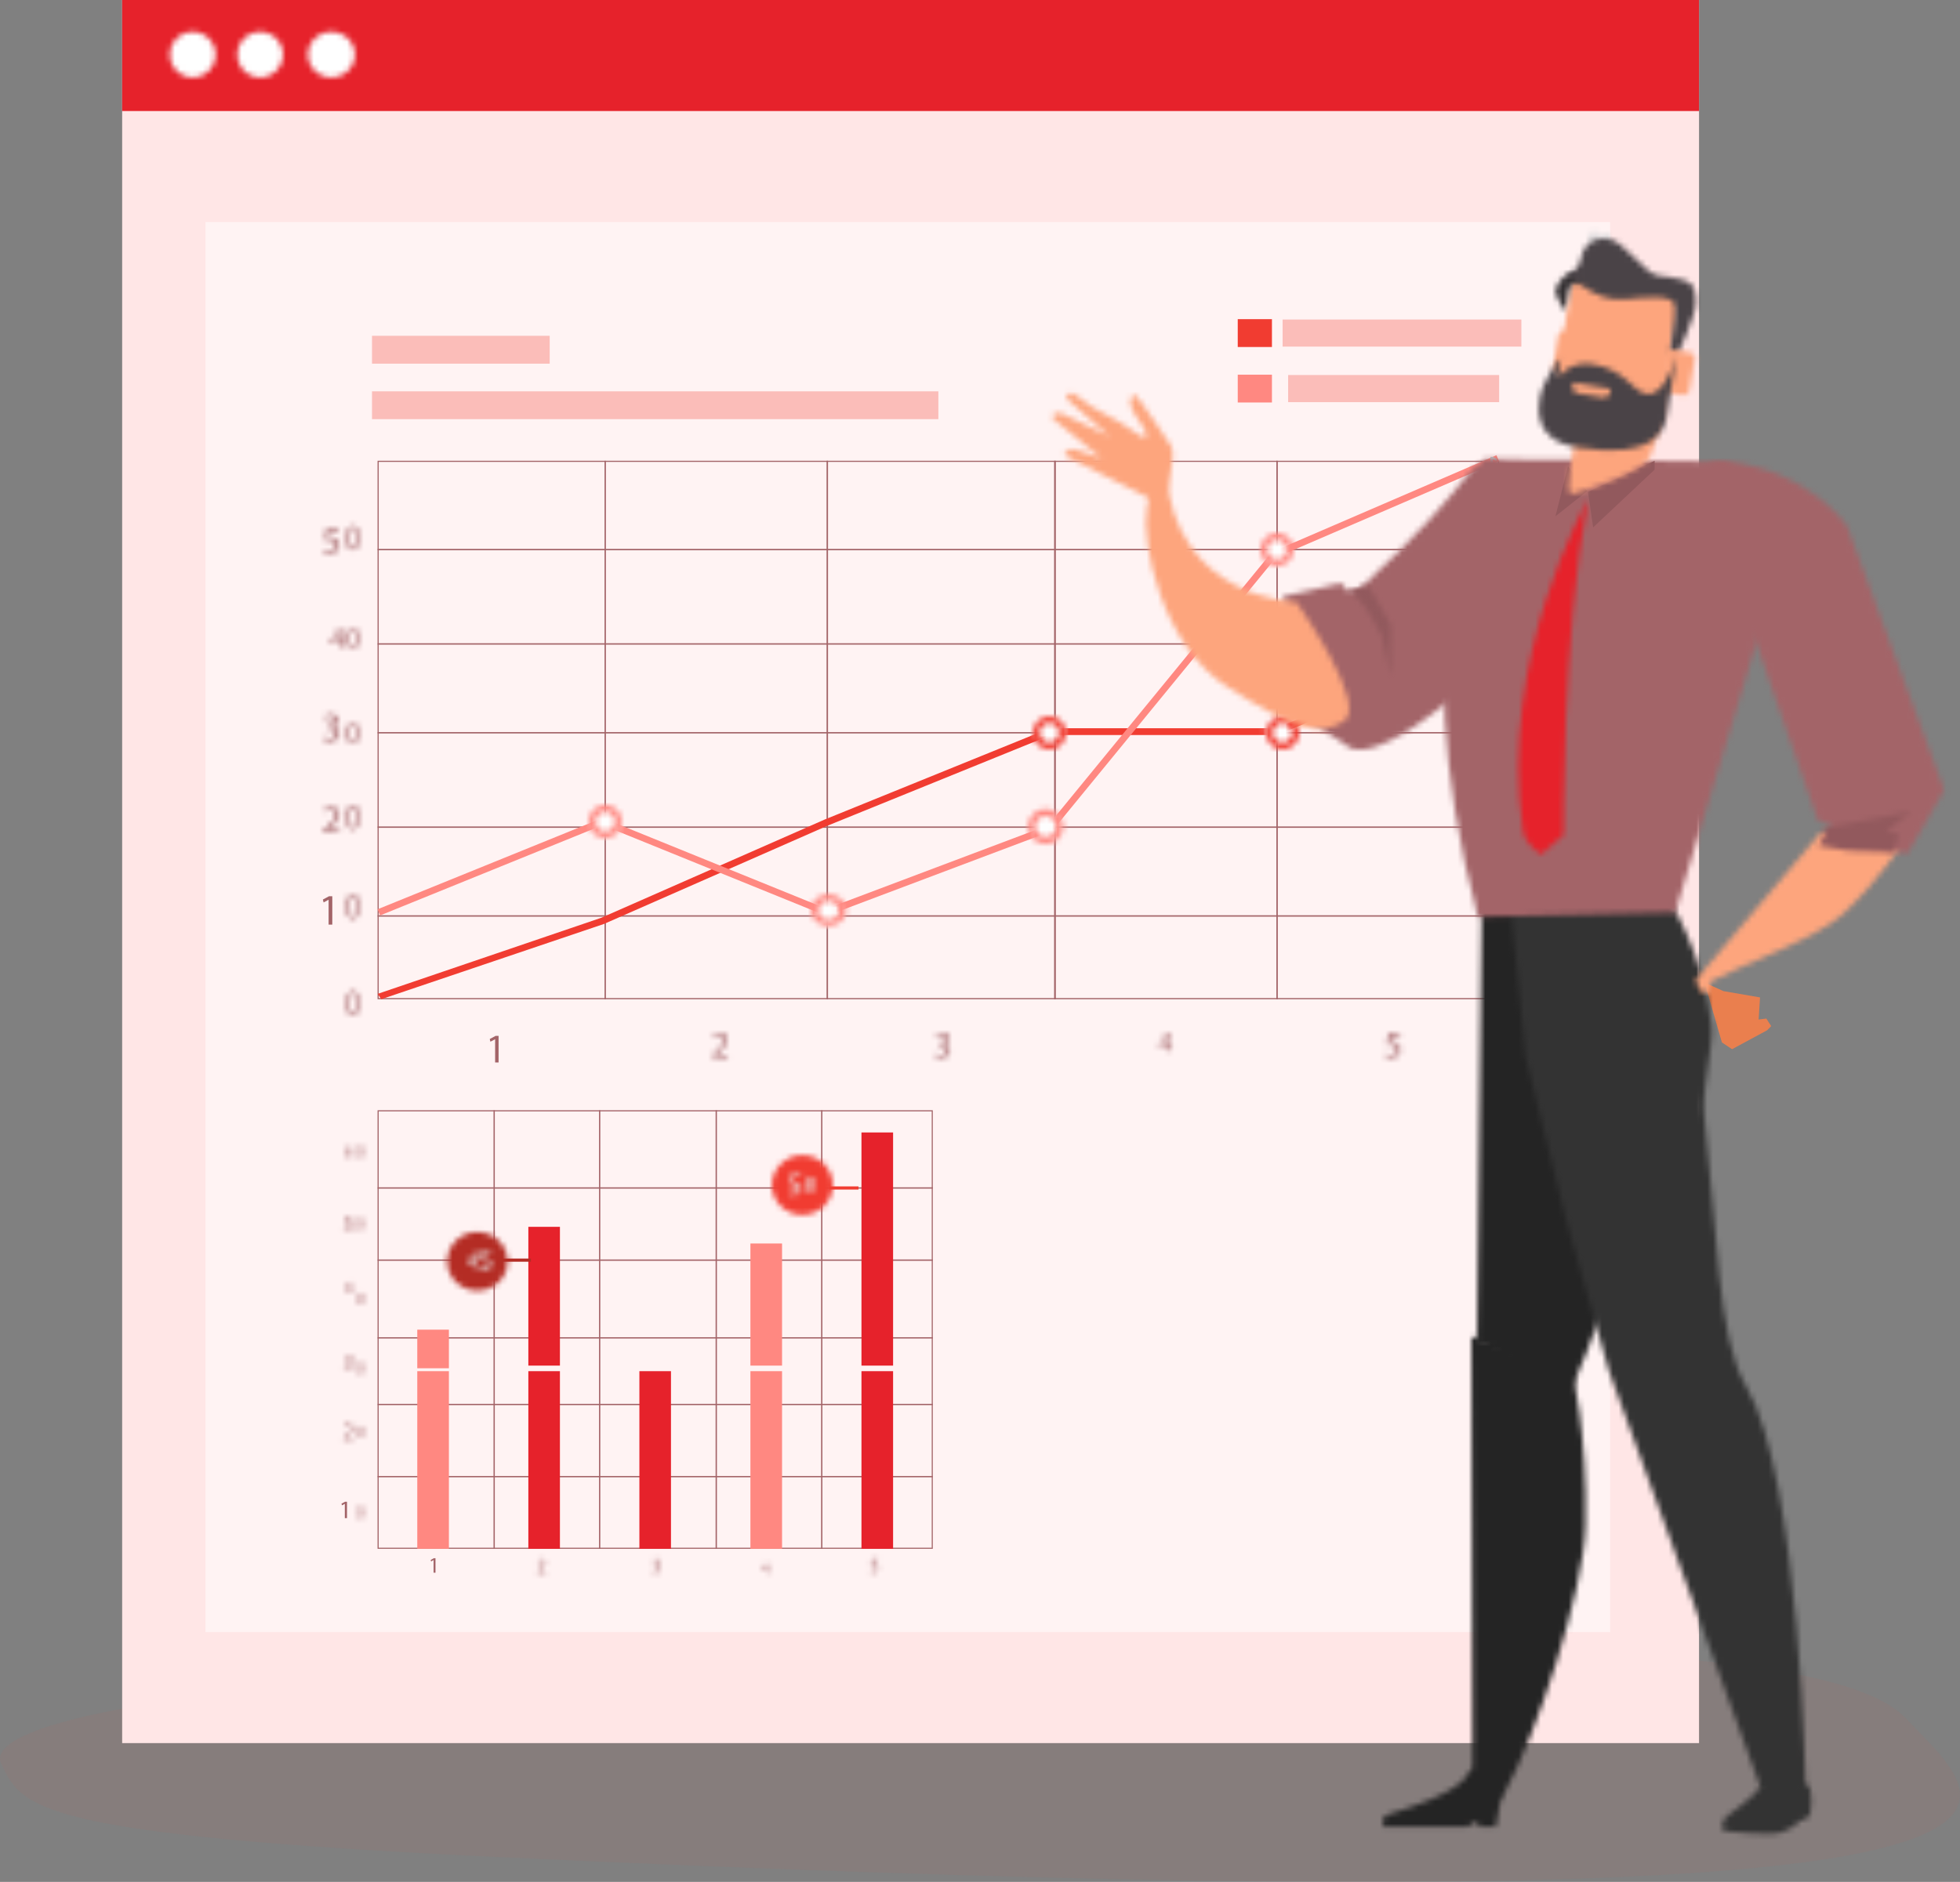 <svg xmlns="http://www.w3.org/2000/svg" xmlns:xlink="http://www.w3.org/1999/xlink" width="353px" height="339px" viewBox="0 0 353 339" version="1.1" class="svg-convert" src="https://dcdh7ea8gkhvt.cloudfront.net/wp-content/uploads/2022/02/img-overlook-discovery-workshop-3.svg">
    <rect x="0" y="0" width="353" height="339" fill="#808080" stroke="none"/>
    <!-- Generator: Sketch 61.2 (89653) - https://sketch.com -->
    
    <desc>Created with Sketch.</desc>
    <defs>
        <path d="M0.161,1.444 C0.166,2.115 0.43,2.489 0.826,2.489 L0.826,2.489 C1.282,2.489 1.541,2.104 1.541,1.411 L1.541,1.411 C1.541,0.767 1.294,0.388 0.859,0.388 L0.859,0.388 C0.458,0.388 0.161,0.762 0.161,1.444 L0.161,1.444 Z M0.43,1.45 C0.43,0.894 0.606,0.603 0.848,0.603 L0.848,0.603 C1.129,0.603 1.255,0.927 1.255,1.427 L1.255,1.427 C1.255,1.95 1.123,2.28 0.848,2.28 L0.848,2.28 C0.595,2.28 0.43,1.978 0.43,1.45 L0.43,1.45 Z" id="path-1"/>
        <path d="M2.94,2.797 L3.062,3.061 C3.177,2.951 3.385,2.826 3.623,2.826 L3.623,2.826 C4.018,2.826 4.147,3.083 4.147,3.354 L4.147,3.354 C4.147,3.765 3.838,4.117 3.156,4.777 L3.156,4.777 L2.875,5.055 L2.875,5.275 L4.571,5.275 L4.571,4.975 L3.385,4.975 L3.385,4.96 L3.594,4.769 C4.154,4.212 4.506,3.809 4.506,3.31 L4.506,3.31 C4.506,2.921 4.269,2.518 3.702,2.518 L3.702,2.518 C3.393,2.518 3.134,2.635 2.94,2.797 L2.94,2.797 Z" id="path-3"/>
        <path d="M0.161,1.95 C0.166,2.621 0.43,2.995 0.826,2.995 L0.826,2.995 C1.282,2.995 1.541,2.61 1.541,1.917 L1.541,1.917 C1.541,1.274 1.294,0.888 0.859,0.888 L0.859,0.888 C0.458,0.888 0.161,1.268 0.161,1.95 L0.161,1.95 Z M0.43,1.956 C0.43,1.4 0.606,1.109 0.848,1.109 L0.848,1.109 C1.129,1.109 1.255,1.433 1.255,1.933 L1.255,1.933 C1.255,2.456 1.123,2.78 0.848,2.78 L0.848,2.78 C0.595,2.78 0.43,2.483 0.43,1.956 L0.43,1.956 Z" id="path-5"/>
        <path d="M2.969,3.284 L3.062,3.538 C3.177,3.461 3.385,3.369 3.594,3.369 L3.594,3.369 C3.924,3.369 4.054,3.552 4.054,3.757 L4.054,3.757 C4.054,4.076 3.723,4.203 3.464,4.203 L3.464,4.203 L3.263,4.203 L3.263,4.465 L3.464,4.465 C3.809,4.465 4.147,4.627 4.154,4.988 L4.154,4.988 C4.154,5.207 4.018,5.497 3.551,5.497 L3.551,5.497 C3.306,5.497 3.069,5.398 2.962,5.334 L2.962,5.334 L2.868,5.603 C2.998,5.688 3.256,5.787 3.558,5.787 L3.558,5.787 C4.197,5.787 4.528,5.412 4.528,5.002 L4.528,5.002 C4.528,4.634 4.262,4.387 3.931,4.33 L3.931,4.33 L3.931,4.323 C4.262,4.203 4.427,3.977 4.427,3.701 L4.427,3.701 C4.427,3.383 4.183,3.079 3.658,3.079 L3.658,3.079 C3.378,3.079 3.112,3.178 2.969,3.284 L2.969,3.284 Z" id="path-7"/>
        <path d="M0.161,1.456 C0.166,2.127 0.43,2.501 0.826,2.501 L0.826,2.501 C1.282,2.501 1.541,2.116 1.541,1.423 L1.541,1.423 C1.541,0.774 1.294,0.395 0.859,0.395 L0.859,0.395 C0.458,0.395 0.161,0.768 0.161,1.456 L0.161,1.456 Z M0.43,1.462 C0.43,0.906 0.606,0.609 0.848,0.609 L0.848,0.609 C1.129,0.609 1.255,0.933 1.255,1.44 L1.255,1.44 C1.255,1.956 1.123,2.287 0.848,2.287 L0.848,2.287 C0.595,2.287 0.43,1.984 0.43,1.462 L0.43,1.462 Z" id="path-9"/>
        <path d="M1.891,0.928 L0.983,2.232 L0.983,2.413 L1.923,2.413 L1.923,2.963 L2.188,2.963 L2.188,2.413 L2.474,2.413 L2.474,2.199 L2.188,2.199 L2.188,0.928 L1.891,0.928 Z M1.264,2.193 L1.764,1.5 C1.813,1.407 1.869,1.324 1.923,1.203 L1.923,1.203 L1.935,1.203 C1.929,1.308 1.923,1.417 1.923,1.522 L1.923,1.522 L1.923,2.199 L1.264,2.199 L1.264,2.193 Z" id="path-11"/>
        <path d="M0.161,1.956 C0.166,2.627 0.43,3.002 0.826,3.002 L0.826,3.002 C1.282,3.002 1.541,2.616 1.541,1.929 L1.541,1.929 C1.541,1.28 1.294,0.9 0.859,0.9 L0.859,0.9 C0.458,0.9 0.161,1.28 0.161,1.956 L0.161,1.956 Z M0.43,1.962 C0.43,1.407 0.606,1.115 0.848,1.115 L0.848,1.115 C1.129,1.115 1.255,1.44 1.255,1.94 L1.255,1.94 C1.255,2.462 1.123,2.787 0.848,2.787 L0.848,2.787 C0.595,2.787 0.43,2.49 0.43,1.962 L0.43,1.962 Z" id="path-13"/>
        <path d="M3.199,3.136 L3.019,4.395 C3.12,4.381 3.235,4.36 3.393,4.36 L3.393,4.36 C3.924,4.36 4.147,4.6 4.154,4.94 L4.154,4.94 C4.154,5.293 3.86,5.505 3.529,5.505 L3.529,5.505 C3.285,5.505 3.069,5.428 2.954,5.364 L2.954,5.364 L2.868,5.633 C2.99,5.718 3.235,5.795 3.529,5.795 L3.529,5.795 C4.104,5.795 4.513,5.413 4.513,4.897 L4.513,4.897 C4.513,4.572 4.348,4.346 4.133,4.226 L4.133,4.226 C3.975,4.134 3.773,4.091 3.565,4.091 L3.565,4.091 L3.35,4.105 L3.457,3.433 L4.463,3.433 L4.463,3.136 L3.199,3.136 Z" id="path-15"/>
        <path d="M0.161,1.462 C0.166,2.134 0.43,2.507 0.826,2.507 L0.826,2.507 C1.282,2.507 1.541,2.123 1.541,1.435 L1.541,1.435 C1.541,0.786 1.294,0.406 0.859,0.406 L0.859,0.406 C0.458,0.406 0.161,0.78 0.161,1.462 L0.161,1.462 Z M0.43,1.468 C0.43,0.912 0.606,0.621 0.848,0.621 L0.848,0.621 C1.129,0.621 1.255,0.946 1.255,1.446 L1.255,1.446 C1.255,1.963 1.123,2.293 0.848,2.293 L0.848,2.293 C0.595,2.293 0.43,1.99 0.43,1.468 L0.43,1.468 Z" id="path-17"/>
        <path d="M1.039,0.429 C0.78,0.457 0.555,0.561 0.39,0.732 L0.39,0.732 C0.186,0.929 0.043,1.243 0.043,1.645 L0.043,1.645 C0.043,2.172 0.33,2.508 0.769,2.508 L0.769,2.508 C1.182,2.508 1.435,2.167 1.435,1.793 L1.435,1.793 C1.435,1.397 1.182,1.133 0.825,1.133 L0.825,1.133 C0.599,1.133 0.428,1.243 0.335,1.369 L0.335,1.369 L0.324,1.369 C0.373,1.034 0.599,0.721 1.034,0.649 L1.034,0.649 L1.237,0.638 L1.237,0.412 L1.039,0.429 Z M0.319,1.716 L0.346,1.589 C0.423,1.446 0.577,1.342 0.742,1.342 L0.742,1.342 C0.995,1.342 1.16,1.518 1.16,1.81 L1.16,1.81 C1.16,2.101 1,2.293 0.769,2.293 L0.769,2.293 C0.472,2.293 0.324,2.046 0.319,1.716 L0.319,1.716 Z" id="path-19"/>
        <path d="M0.161,1.468 C0.166,2.134 0.43,2.508 0.826,2.508 L0.826,2.508 C1.282,2.508 1.541,2.128 1.541,1.435 L1.541,1.435 C1.541,0.786 1.294,0.407 0.859,0.407 L0.859,0.407 C0.458,0.407 0.161,0.786 0.161,1.468 L0.161,1.468 Z M0.43,1.468 C0.43,0.918 0.606,0.622 0.848,0.622 L0.848,0.622 C1.129,0.622 1.255,0.952 1.255,1.446 L1.255,1.446 C1.255,1.969 1.123,2.293 0.848,2.293 L0.848,2.293 C0.595,2.293 0.43,1.996 0.43,1.468 L0.43,1.468 Z" id="path-21"/>
        <path d="M3.851,3.072 L3.95,3.292 C4.056,3.204 4.226,3.094 4.438,3.094 L4.438,3.094 C4.777,3.094 4.897,3.314 4.897,3.556 L4.897,3.556 C4.89,3.915 4.622,4.223 4.042,4.803 L4.042,4.803 L3.794,5.052 L3.794,5.25 L5.258,5.25 L5.258,4.979 L4.226,4.979 L4.226,4.971 L4.416,4.795 C4.897,4.311 5.201,3.959 5.201,3.519 L5.201,3.519 C5.201,3.182 4.989,2.823 4.501,2.823 L4.501,2.823 C4.233,2.823 4.013,2.933 3.851,3.072 L3.851,3.072 Z" id="path-23"/>
        <path d="M3.561,3.013 L3.641,3.241 C3.744,3.175 3.935,3.087 4.118,3.087 L4.118,3.087 C4.419,3.087 4.543,3.255 4.543,3.446 L4.543,3.446 C4.543,3.732 4.235,3.849 4.008,3.849 L4.008,3.849 L3.825,3.849 L3.825,4.084 L4.008,4.084 C4.316,4.084 4.624,4.231 4.624,4.568 L4.624,4.568 C4.624,4.759 4.492,5.03 4.081,5.03 L4.081,5.03 C3.861,5.03 3.641,4.935 3.561,4.876 L3.561,4.876 L3.465,5.125 C3.583,5.206 3.817,5.287 4.089,5.287 L4.089,5.287 C4.653,5.287 4.954,4.949 4.954,4.575 L4.954,4.575 C4.954,4.238 4.719,4.018 4.426,3.959 L4.426,3.959 L4.426,3.952 C4.719,3.849 4.866,3.637 4.866,3.395 L4.866,3.395 C4.866,3.101 4.646,2.823 4.177,2.823 L4.177,2.823 C3.92,2.823 3.693,2.918 3.561,3.013 L3.561,3.013 Z" id="path-25"/>
        <path d="M0.979,0.65 L0.186,1.788 L0.186,1.948 L1.012,1.948 L1.012,2.438 L1.248,2.438 L1.248,1.948 L1.49,1.948 L1.49,1.761 L1.248,1.761 L1.248,0.65 L0.979,0.65 Z M0.428,1.756 L0.858,1.151 C0.912,1.062 0.957,0.986 1.012,0.886 L1.012,0.886 L1.022,0.886 L1.012,1.161 L1.012,1.761 L0.428,1.761 L0.428,1.756 Z" id="path-27"/>
        <path d="M4.026,2.867 L3.878,4.011 C3.963,3.996 4.069,3.989 4.196,3.989 L4.196,3.989 C4.656,3.989 4.854,4.209 4.868,4.509 L4.868,4.509 C4.868,4.825 4.606,5.03 4.316,5.03 L4.316,5.03 C4.111,5.03 3.927,4.949 3.828,4.891 L3.828,4.891 L3.75,5.133 C3.857,5.213 4.069,5.287 4.316,5.287 L4.316,5.287 C4.811,5.287 5.172,4.942 5.172,4.48 L5.172,4.48 C5.172,4.172 5.016,3.967 4.839,3.864 L4.839,3.864 C4.705,3.776 4.521,3.739 4.351,3.739 L4.351,3.739 L4.168,3.754 L4.253,3.145 L5.129,3.145 L5.129,2.867 L4.026,2.867 Z" id="path-29"/>
        <path d="M0.528,6.212 C0.528,9.129 2.962,11.498 5.961,11.498 L5.961,11.498 C8.973,11.498 11.414,9.129 11.414,6.212 L11.414,6.212 C11.414,3.301 8.973,0.925 5.961,0.925 L5.961,0.925 C2.962,0.925 0.528,3.301 0.528,6.212 L0.528,6.212 Z" id="path-31"/>
        <path d="M1.342,0.647 L0.093,2.435 L0.093,2.688 L1.391,2.688 L1.391,3.453 L1.754,3.453 L1.754,2.688 L2.145,2.688 L2.145,2.391 L1.754,2.391 L1.754,0.647 L1.342,0.647 Z M0.478,2.38 L1.161,1.429 C1.238,1.302 1.309,1.187 1.391,1.016 L1.391,1.016 L1.408,1.016 C1.397,1.165 1.391,1.308 1.391,1.456 L1.391,1.456 L1.391,2.391 L0.478,2.391 L0.478,2.38 Z" id="path-33"/>
        <path d="M3.613,2.197 L3.369,3.993 C3.506,3.979 3.671,3.957 3.879,3.957 L3.879,3.957 C4.612,3.957 4.928,4.301 4.935,4.778 L4.935,4.778 C4.935,5.284 4.54,5.592 4.066,5.592 L4.066,5.592 C3.736,5.592 3.434,5.475 3.29,5.379 L3.29,5.379 L3.161,5.768 C3.333,5.885 3.671,5.995 4.073,5.995 L4.073,5.995 C4.863,5.995 5.438,5.453 5.438,4.719 L5.438,4.719 C5.438,4.25 5.194,3.927 4.906,3.766 L4.906,3.766 C4.684,3.627 4.404,3.568 4.123,3.568 L4.123,3.568 C3.987,3.568 3.908,3.575 3.829,3.583 L3.829,3.583 L3.965,2.629 L5.359,2.629 L5.359,2.197 L3.613,2.197 Z" id="path-35"/>
        <path d="M0.025,5.474 C0.025,8.446 2.486,10.845 5.503,10.845 L5.503,10.845 C8.541,10.845 10.996,8.446 10.996,5.474 L10.996,5.474 C10.996,2.496 8.541,0.09 5.503,0.09 L5.503,0.09 C2.486,0.09 0.025,2.496 0.025,5.474 L0.025,5.474 Z" id="path-37"/>
        <path d="M3.414,2.547 L3.172,4.3 C3.311,4.293 3.48,4.264 3.685,4.264 L3.685,4.264 C4.441,4.264 4.763,4.601 4.763,5.068 L4.763,5.068 C4.763,5.564 4.353,5.866 3.876,5.866 L3.876,5.866 C3.539,5.866 3.238,5.751 3.077,5.657 L3.077,5.657 L2.952,6.038 C3.143,6.153 3.48,6.261 3.876,6.261 L3.876,6.261 C4.697,6.261 5.277,5.729 5.277,5.011 L5.277,5.011 C5.277,4.551 5.035,4.235 4.741,4.077 L4.741,4.077 C4.514,3.941 4.221,3.883 3.942,3.883 L3.942,3.883 C3.803,3.883 3.715,3.897 3.627,3.905 L3.627,3.905 L3.773,2.964 L5.196,2.964 L5.196,2.547 L3.414,2.547 Z" id="path-39"/>
        <path d="M1.013,1.643 C1.013,1.885 1.145,2.132 1.453,2.276 L1.453,2.276 L1.458,2.287 C1.112,2.429 0.903,2.683 0.903,3.034 L0.903,3.034 C0.903,3.447 1.255,3.793 1.843,3.793 L1.843,3.793 C2.372,3.793 2.795,3.469 2.795,2.979 L2.795,2.979 C2.795,2.639 2.58,2.397 2.228,2.259 L2.228,2.259 L2.228,2.243 C2.57,2.083 2.691,1.83 2.691,1.588 L2.691,1.588 C2.691,1.242 2.421,0.9 1.877,0.9 L1.877,0.9 C1.387,0.9 1.013,1.203 1.013,1.643 L1.013,1.643 Z M1.365,1.621 C1.365,1.385 1.536,1.17 1.855,1.17 L1.855,1.17 C2.19,1.17 2.328,1.407 2.328,1.632 L2.328,1.632 C2.328,1.885 2.146,2.055 1.904,2.138 L1.904,2.138 C1.579,2.05 1.365,1.901 1.365,1.621 L1.365,1.621 Z M1.288,2.985 C1.288,2.721 1.47,2.506 1.794,2.413 L1.794,2.413 C2.174,2.518 2.41,2.677 2.41,3.023 L2.41,3.023 C2.41,3.309 2.19,3.518 1.849,3.518 L1.849,3.518 C1.492,3.518 1.282,3.276 1.288,2.985 L1.288,2.985 Z" id="path-41"/>
        <path d="M0.335,2.77 C0.341,4.163 0.808,4.935 1.496,4.935 L1.496,4.935 C2.276,4.935 2.716,4.143 2.716,2.711 L2.716,2.711 C2.716,1.364 2.299,0.579 1.556,0.579 L1.556,0.579 C0.841,0.579 0.335,1.351 0.335,2.77 L0.335,2.77 Z M0.808,2.777 C0.808,1.628 1.116,1.015 1.528,1.015 L1.528,1.015 C2.023,1.015 2.244,1.701 2.244,2.731 L2.244,2.731 C2.244,3.813 2.007,4.499 1.523,4.499 L1.523,4.499 C1.089,4.499 0.808,3.872 0.808,2.777 L0.808,2.777 Z" id="path-43"/>
        <path d="M0.335,2.281 C0.341,3.674 0.808,4.446 1.496,4.446 L1.496,4.446 C2.276,4.446 2.716,3.661 2.716,2.229 L2.716,2.229 C2.716,0.876 2.299,0.09 1.556,0.09 L1.556,0.09 C0.841,0.09 0.335,0.869 0.335,2.281 L0.335,2.281 Z M0.808,2.288 C0.808,1.14 1.116,0.526 1.528,0.526 L1.528,0.526 C2.023,0.526 2.244,1.212 2.244,2.248 L2.244,2.248 C2.244,3.324 2.007,4.011 1.523,4.011 L1.523,4.011 C1.089,4.011 0.808,3.384 0.808,2.288 L0.808,2.288 Z" id="path-45"/>
        <path d="M2.377,1.818 L2.571,2.25 C2.779,2.073 3.131,1.868 3.548,1.868 L3.548,1.868 C4.238,1.868 4.453,2.285 4.453,2.752 L4.453,2.752 C4.453,3.424 3.922,4.01 2.751,5.114 L2.751,5.114 L2.262,5.58 L2.262,5.955 L5.186,5.955 L5.186,5.446 L3.131,5.446 L3.131,5.432 L3.498,5.099 C4.46,4.18 5.078,3.501 5.078,2.674 L5.078,2.674 C5.078,2.023 4.662,1.359 3.677,1.359 L3.677,1.359 C3.139,1.359 2.693,1.55 2.377,1.818 L2.377,1.818 Z" id="path-47"/>
        <path d="M0.335,2.193 C0.341,3.585 0.808,4.357 1.496,4.357 L1.496,4.357 C2.276,4.357 2.716,3.572 2.716,2.133 L2.716,2.133 C2.716,0.793 2.299,0.001 1.556,0.001 L1.556,0.001 C0.841,0.001 0.335,0.78 0.335,2.193 L0.335,2.193 Z M0.808,2.206 C0.808,1.051 1.116,0.437 1.528,0.437 L1.528,0.437 C2.023,0.437 2.244,1.123 2.244,2.16 L2.244,2.16 C2.244,3.235 2.007,3.922 1.523,3.922 L1.523,3.922 C1.089,3.922 0.808,3.295 0.808,2.206 L0.808,2.206 Z" id="path-49"/>
        <path d="M2.42,2.047 L2.578,2.502 C2.779,2.363 3.131,2.194 3.498,2.194 L3.498,2.194 C4.065,2.194 4.302,2.524 4.302,2.898 L4.302,2.898 C4.302,3.455 3.728,3.697 3.282,3.697 L3.282,3.697 L2.93,3.697 L2.93,4.167 L3.282,4.167 C3.879,4.167 4.453,4.445 4.46,5.105 L4.46,5.105 C4.468,5.494 4.231,6.015 3.426,6.015 L3.426,6.015 C2.995,6.015 2.585,5.831 2.406,5.714 L2.406,5.714 L2.241,6.213 C2.463,6.359 2.916,6.528 3.433,6.528 L3.433,6.528 C4.532,6.528 5.1,5.875 5.1,5.12 L5.1,5.12 C5.1,4.467 4.654,4.035 4.08,3.917 L4.08,3.917 L4.08,3.903 C4.654,3.697 4.927,3.287 4.927,2.795 L4.927,2.795 C4.927,2.231 4.518,1.681 3.613,1.681 L3.613,1.681 C3.124,1.681 2.65,1.857 2.42,2.047 L2.42,2.047 Z" id="path-51"/>
        <path d="M0.335,2.087 C0.341,3.252 0.808,3.896 1.496,3.896 L1.496,3.896 C2.276,3.896 2.716,3.236 2.716,2.042 L2.716,2.042 C2.716,0.92 2.299,0.261 1.556,0.261 L1.556,0.261 C0.841,0.261 0.335,0.909 0.335,2.087 L0.335,2.087 Z M0.808,2.092 C0.808,1.135 1.116,0.629 1.528,0.629 L1.528,0.629 C2.023,0.629 2.244,1.196 2.244,2.059 L2.244,2.059 C2.244,2.961 2.007,3.527 1.523,3.527 L1.523,3.527 C1.089,3.527 0.808,3.01 0.808,2.092 L0.808,2.092 Z" id="path-53"/>
        <path d="M2.01,0.247 L0.442,2.497 L0.442,2.804 L2.075,2.804 L2.075,3.761 L2.526,3.761 L2.526,2.804 L3.022,2.804 L3.022,2.436 L2.526,2.436 L2.526,0.247 L2.01,0.247 Z M0.926,2.42 L1.784,1.226 C1.883,1.067 1.966,0.918 2.075,0.709 L2.075,0.709 L2.092,0.709 C2.087,0.89 2.075,1.072 2.075,1.259 L2.075,1.259 L2.075,2.436 L0.926,2.436 L0.926,2.42 Z" id="path-55"/>
        <path d="M0.335,2.013 C0.341,3.179 0.808,3.822 1.496,3.822 L1.496,3.822 C2.276,3.822 2.716,3.162 2.716,1.963 L2.716,1.963 C2.716,0.847 2.299,0.186 1.556,0.186 L1.556,0.186 C0.841,0.186 0.335,0.836 0.335,2.013 L0.335,2.013 Z M0.808,2.023 C0.808,1.067 1.116,0.555 1.528,0.555 L1.528,0.555 C2.023,0.555 2.244,1.121 2.244,1.99 L2.244,1.99 C2.244,2.887 2.007,3.454 1.523,3.454 L1.523,3.454 C1.089,3.454 0.808,2.937 0.808,2.023 L0.808,2.023 Z" id="path-57"/>
        <path d="M2.801,2.151 L2.514,4.322 C2.679,4.301 2.88,4.272 3.139,4.272 L3.139,4.272 C4.058,4.272 4.453,4.69 4.46,5.269 L4.46,5.269 C4.46,5.878 3.958,6.26 3.376,6.26 L3.376,6.26 C2.959,6.26 2.585,6.118 2.392,6.005 L2.392,6.005 L2.241,6.465 C2.456,6.606 2.88,6.747 3.383,6.747 L3.383,6.747 C4.381,6.747 5.093,6.083 5.093,5.206 L5.093,5.206 C5.093,4.633 4.791,4.244 4.439,4.046 L4.439,4.046 C4.159,3.876 3.8,3.799 3.448,3.799 L3.448,3.799 C3.282,3.799 3.182,3.813 3.067,3.827 L3.067,3.827 L3.254,2.667 L4.999,2.667 L4.999,2.151 L2.801,2.151 Z" id="path-59"/>
        <path d="M0.335,2.933 C0.341,4.325 0.808,5.098 1.496,5.098 L1.496,5.098 C2.276,5.098 2.716,4.306 2.716,2.873 L2.716,2.873 C2.716,1.527 2.299,0.742 1.556,0.742 L1.556,0.742 C0.841,0.742 0.335,1.514 0.335,2.933 L0.335,2.933 Z M0.808,2.939 C0.808,1.791 1.116,1.177 1.528,1.177 L1.528,1.177 C2.023,1.177 2.244,1.864 2.244,2.9 L2.244,2.9 C2.244,3.976 2.007,4.662 1.523,4.662 L1.523,4.662 C1.089,4.662 0.808,4.035 0.808,2.939 L0.808,2.939 Z" id="path-61"/>
        <path d="M2.407,2.447 L2.594,2.865 C2.795,2.697 3.118,2.491 3.513,2.491 L3.513,2.491 C4.153,2.491 4.361,2.909 4.361,3.357 L4.361,3.357 C4.361,4.017 3.858,4.589 2.759,5.652 L2.759,5.652 L2.299,6.107 L2.299,6.473 L5.051,6.473 L5.051,5.975 L3.118,5.975 L3.118,5.967 L3.463,5.645 C4.368,4.743 4.95,4.09 4.95,3.276 L4.95,3.276 C4.95,2.653 4.555,2.007 3.628,2.007 L3.628,2.007 C3.133,2.007 2.702,2.191 2.407,2.447 L2.407,2.447 Z" id="path-63"/>
        <path d="M2.565,2.345 L2.709,2.77 C2.903,2.638 3.226,2.477 3.571,2.477 L3.571,2.477 C4.117,2.477 4.325,2.799 4.325,3.144 L4.325,3.144 C4.325,3.665 3.794,3.892 3.37,3.892 L3.37,3.892 L3.039,3.892 L3.039,4.332 L3.37,4.332 C3.937,4.332 4.476,4.596 4.483,5.212 L4.483,5.212 C4.49,5.586 4.253,6.07 3.506,6.07 L3.506,6.07 C3.104,6.07 2.716,5.901 2.558,5.791 L2.558,5.791 L2.393,6.246 C2.601,6.385 3.039,6.547 3.521,6.547 L3.521,6.547 C4.548,6.547 5.08,5.931 5.08,5.234 L5.08,5.234 C5.08,4.611 4.648,4.2 4.124,4.097 L4.124,4.097 L4.124,4.083 C4.648,3.892 4.921,3.503 4.921,3.049 L4.921,3.049 C4.921,2.513 4.534,2.007 3.686,2.007 L3.686,2.007 C3.226,2.007 2.788,2.169 2.565,2.345 L2.565,2.345 Z" id="path-65"/>
        <path d="M2.131,0.06 L0.663,2.162 L0.663,2.458 L2.192,2.458 L2.192,3.355 L2.61,3.355 L2.61,2.458 L3.072,2.458 L3.072,2.107 L2.61,2.107 L2.61,0.06 L2.131,0.06 Z M1.114,2.095 L1.917,0.974 C2.005,0.825 2.087,0.682 2.192,0.489 L2.192,0.489 L2.208,0.489 C2.197,0.66 2.192,0.831 2.192,1.006 L2.192,1.006 L2.192,2.107 L1.114,2.107 L1.114,2.095 Z" id="path-67"/>
        <path d="M3.046,2.081 L2.767,4.193 C2.929,4.163 3.119,4.134 3.376,4.134 L3.376,4.134 C4.256,4.134 4.63,4.545 4.637,5.117 L4.637,5.117 C4.637,5.703 4.168,6.07 3.596,6.07 L3.596,6.07 C3.2,6.07 2.841,5.931 2.657,5.828 L2.657,5.828 L2.511,6.275 C2.723,6.415 3.119,6.547 3.603,6.547 L3.603,6.547 C4.557,6.547 5.239,5.909 5.239,5.051 L5.239,5.051 C5.239,4.493 4.96,4.112 4.615,3.914 L4.615,3.914 C4.344,3.753 4.007,3.679 3.669,3.679 L3.669,3.679 C3.501,3.679 3.413,3.694 3.31,3.709 L3.31,3.709 L3.471,2.579 L5.151,2.579 L5.151,2.081 L3.046,2.081 Z" id="path-69"/>
        <path d="M0.93,3.497 C0.93,4.827 1.86,5.912 3.006,5.912 L3.006,5.912 C4.146,5.912 5.07,4.827 5.07,3.497 L5.07,3.497 C5.07,2.167 4.146,1.089 3.006,1.089 L3.006,1.089 C1.86,1.089 0.93,2.167 0.93,3.497 L0.93,3.497 Z" id="path-71"/>
        <path d="M-5.55111512e-16,2.997 C-5.55111512e-16,4.654 1.348,6 3.007,6 L3.007,6 C4.652,6 6,4.654 6,2.997 L6,2.997 C6,1.346 4.652,1.33226763e-15 3.007,1.33226763e-15 L3.007,1.33226763e-15 C1.348,1.33226763e-15 -5.55111512e-16,1.346 -5.55111512e-16,2.997 L-5.55111512e-16,2.997 Z M1.244,2.997 C1.244,2.03 2.032,1.25 3.007,1.25 L3.007,1.25 C3.968,1.25 4.763,2.03 4.763,2.997 L4.763,2.997 C4.763,3.963 3.968,4.75 3.007,4.75 L3.007,4.75 C2.032,4.75 1.244,3.963 1.244,2.997 L1.244,2.997 Z" id="path-73"/>
        <path d="M1.807,3.879 C1.807,5.273 2.929,6.402 4.329,6.402 L4.329,6.402 C5.723,6.402 6.859,5.273 6.859,3.879 L6.859,3.879 C6.859,2.479 5.723,1.349 4.329,1.349 L4.329,1.349 C2.929,1.349 1.807,2.479 1.807,3.879 L1.807,3.879 Z" id="path-75"/>
        <path d="M0.139,3.879 C0.139,5.632 1.577,7.062 3.329,7.062 L3.329,7.062 C5.082,7.062 6.512,5.632 6.512,3.879 L6.512,3.879 C6.512,2.119 5.082,0.689 3.329,0.689 L3.329,0.689 C1.577,0.689 0.139,2.119 0.139,3.879 L0.139,3.879 Z M1.459,3.879 C1.459,2.845 2.303,2.017 3.329,2.017 L3.329,2.017 C4.349,2.017 5.192,2.845 5.192,3.879 L5.192,3.879 C5.192,4.906 4.349,5.742 3.329,5.742 L3.329,5.742 C2.303,5.742 1.459,4.906 1.459,3.879 L1.459,3.879 Z" id="path-77"/>
        <path d="M1.697,4.463 C1.697,5.807 2.826,6.903 4.219,6.903 L4.219,6.903 C5.613,6.903 6.742,5.807 6.742,4.463 L6.742,4.463 C6.742,3.12 5.613,2.031 4.219,2.031 L4.219,2.031 C2.826,2.031 1.697,3.12 1.697,4.463 L1.697,4.463 Z" id="path-79"/>
        <path d="M0.037,2.966 C0.037,4.543 1.467,5.837 3.219,5.837 L3.219,5.837 C4.972,5.837 6.402,4.543 6.402,2.966 L6.402,2.966 C6.402,1.382 4.972,0.095 3.219,0.095 L3.219,0.095 C1.467,0.095 0.037,1.382 0.037,2.966 L0.037,2.966 Z M1.364,2.966 C1.364,2.042 2.185,1.289 3.219,1.289 L3.219,1.289 C4.246,1.289 5.082,2.042 5.082,2.966 L5.082,2.966 C5.082,3.89 4.246,4.642 3.219,4.642 L3.219,4.642 C2.185,4.642 1.364,3.89 1.364,2.966 L1.364,2.966 Z" id="path-81"/>
        <path d="M1.587,4.425 C1.587,5.768 2.716,6.857 4.117,6.857 L4.117,6.857 C5.51,6.857 6.632,5.768 6.632,4.425 L6.632,4.425 C6.632,3.074 5.51,1.985 4.117,1.985 L4.117,1.985 C2.716,1.985 1.587,3.074 1.587,4.425 L1.587,4.425 Z" id="path-83"/>
        <path d="M-2.22044605e-16,2.997 C-2.22044605e-16,4.654 1.339,6 3.003,6 L3.003,6 C4.654,6 6,4.654 6,2.997 L6,2.997 C6,1.339 4.654,3.33066907e-16 3.003,3.33066907e-16 L3.003,3.33066907e-16 C1.339,3.33066907e-16 -2.22044605e-16,1.339 -2.22044605e-16,2.997 L-2.22044605e-16,2.997 Z M1.25,2.997 C1.25,2.03 2.023,1.243 3.003,1.243 L3.003,1.243 C3.963,1.243 4.75,2.03 4.75,2.997 L4.75,2.997 C4.75,3.963 3.963,4.75 3.003,4.75 L3.003,4.75 C2.023,4.75 1.25,3.963 1.25,2.997 L1.25,2.997 Z" id="path-85"/>
        <path d="M1.248,3.497 C1.248,4.833 2.48,5.912 3.992,5.912 L3.992,5.912 C5.512,5.912 6.752,4.833 6.752,3.497 L6.752,3.497 C6.752,2.167 5.512,1.089 3.992,1.089 L3.992,1.089 C2.48,1.089 1.248,2.167 1.248,3.497 L1.248,3.497 Z" id="path-87"/>
        <path d="M1.38777878e-15,3 C1.38777878e-15,4.655 1.348,6 3,6 L3,6 C4.659,6 6,4.655 6,3 L6,3 C6,1.345 4.659,1.11022302e-16 3,1.11022302e-16 L3,1.11022302e-16 C1.348,1.11022302e-16 1.38777878e-15,1.345 1.38777878e-15,3 L1.38777878e-15,3 Z M1.244,3 C1.244,2.034 2.032,1.248 3,1.248 L3,1.248 C3.975,1.248 4.756,2.034 4.756,3 L4.756,3 C4.756,3.966 3.975,4.759 3,4.759 L3,4.759 C2.032,4.759 1.244,3.966 1.244,3 L1.244,3 Z" id="path-89"/>
        <path d="M1.834,3.794 C1.834,5.195 2.941,6.324 4.306,6.324 L4.306,6.324 C5.678,6.324 6.784,5.195 6.784,3.794 L6.784,3.794 C6.784,2.401 5.678,1.271 4.306,1.271 L4.306,1.271 C2.941,1.271 1.834,2.401 1.834,3.794 L1.834,3.794 Z" id="path-91"/>
        <path d="M6.10622664e-16,3 C6.10622664e-16,4.655 1.346,6 2.997,6 L2.997,6 C4.654,6 6,4.655 6,3 L6,3 C6,1.345 4.654,-1.11022302e-16 2.997,-1.11022302e-16 L2.997,-1.11022302e-16 C1.346,-1.11022302e-16 6.10622664e-16,1.345 6.10622664e-16,3 L6.10622664e-16,3 Z M1.25,3 C1.25,2.034 2.037,1.248 2.997,1.248 L2.997,1.248 C3.963,1.248 4.75,2.034 4.75,3 L4.75,3 C4.75,3.966 3.963,4.759 2.997,4.759 L2.997,4.759 C2.037,4.759 1.25,3.966 1.25,3 L1.25,3 Z" id="path-93"/>
        <path d="M2.987,3.153 C2.987,3.827 3.479,4.37 4.249,5.111 L4.249,5.111 L4.542,5.382 L4.542,5.397 L2.899,5.397 L2.899,5.807 L5.231,5.807 L5.231,5.499 L4.843,5.125 C3.911,4.238 3.486,3.769 3.479,3.211 L3.479,3.211 C3.479,2.845 3.662,2.5 4.212,2.5 L4.212,2.5 C4.542,2.5 4.813,2.669 4.989,2.808 L4.989,2.808 L5.143,2.456 C4.894,2.251 4.527,2.089 4.117,2.089 L4.117,2.089 C3.325,2.089 2.987,2.632 2.987,3.153 L2.987,3.153 Z" id="path-95"/>
        <path d="M0.942,1.453 C0.942,2.388 1.282,2.9 1.893,2.9 L1.893,2.9 C2.426,2.9 2.789,2.399 2.8,1.492 L2.8,1.492 C2.8,0.573 2.405,0.067 1.849,0.067 L1.849,0.067 C1.272,0.067 0.942,0.584 0.942,1.453 L0.942,1.453 Z M1.315,1.475 C1.315,0.793 1.48,0.353 1.865,0.353 L1.865,0.353 C2.196,0.353 2.426,0.749 2.426,1.497 L2.426,1.497 C2.426,2.212 2.212,2.614 1.871,2.614 L1.871,2.614 C1.497,2.614 1.315,2.168 1.315,1.475 L1.315,1.475 Z" id="path-97"/>
        <path d="M0.113,1.228 C0.113,1.821 0.317,2.245 0.586,2.509 L0.586,2.509 C0.795,2.712 1.087,2.839 1.378,2.872 L1.378,2.872 C1.51,2.894 1.631,2.9 1.724,2.894 L1.724,2.894 L1.724,2.591 C1.642,2.603 1.554,2.591 1.422,2.58 L1.422,2.58 C1.213,2.553 1.004,2.465 0.85,2.317 L0.85,2.317 C0.668,2.151 0.536,1.909 0.487,1.585 L0.487,1.585 L0.498,1.585 C0.652,1.772 0.867,1.877 1.147,1.877 L1.147,1.877 C1.637,1.877 1.95,1.508 1.95,1.04 L1.95,1.04 C1.95,0.523 1.576,0.067 1.02,0.067 L1.02,0.067 C0.46,0.067 0.113,0.523 0.113,1.228 L0.113,1.228 Z M0.52,1.31 L0.487,1.178 C0.487,0.705 0.663,0.347 1.048,0.347 L1.048,0.347 C1.361,0.347 1.593,0.628 1.593,1.013 L1.593,1.013 C1.593,1.359 1.378,1.596 1.059,1.596 L1.059,1.596 C0.811,1.596 0.619,1.475 0.52,1.31 L0.52,1.31 Z" id="path-99"/>
        <path d="M0.215,1.548 C0.215,2.401 0.529,2.869 1.085,2.869 L1.085,2.869 C1.579,2.869 1.909,2.406 1.915,1.581 L1.915,1.581 C1.915,0.74 1.558,0.278 1.052,0.278 L1.052,0.278 C0.518,0.278 0.215,0.751 0.215,1.548 L0.215,1.548 Z M0.556,1.565 C0.556,0.949 0.716,0.542 1.068,0.542 L1.068,0.542 C1.365,0.542 1.579,0.905 1.579,1.581 L1.579,1.581 C1.579,2.236 1.376,2.604 1.068,2.604 L1.068,2.604 C0.722,2.604 0.556,2.203 0.556,1.565 L0.556,1.565 Z" id="path-101"/>
        <path d="M0.215,1.879 C0.215,2.732 0.529,3.2 1.085,3.2 L1.085,3.2 C1.579,3.2 1.909,2.743 1.915,1.913 L1.915,1.913 C1.915,1.071 1.558,0.615 1.052,0.615 L1.052,0.615 C0.518,0.615 0.215,1.082 0.215,1.879 L0.215,1.879 Z M0.556,1.896 C0.556,1.28 0.716,0.873 1.068,0.873 L1.068,0.873 C1.365,0.873 1.579,1.236 1.579,1.918 L1.579,1.918 C1.579,2.567 1.376,2.941 1.068,2.941 L1.068,2.941 C0.722,2.941 0.556,2.534 0.556,1.896 L0.556,1.896 Z" id="path-103"/>
        <path d="M3.096,3.562 C3.096,4.178 3.543,4.677 4.247,5.359 L4.247,5.359 L4.519,5.601 L4.519,5.608 L3.015,5.608 L3.015,5.989 L5.142,5.989 L5.142,5.718 L4.79,5.366 C3.939,4.552 3.551,4.127 3.543,3.621 L3.543,3.621 C3.543,3.283 3.712,2.968 4.211,2.968 L4.211,2.968 C4.519,2.968 4.768,3.122 4.922,3.254 L4.922,3.254 L5.061,2.939 C4.834,2.741 4.511,2.594 4.123,2.594 L4.123,2.594 C3.404,2.594 3.096,3.085 3.096,3.562 L3.096,3.562 Z" id="path-105"/>
        <path d="M0.215,1.71 C0.215,2.563 0.529,3.036 1.085,3.036 L1.085,3.036 C1.579,3.036 1.909,2.574 1.915,1.749 L1.915,1.749 C1.915,0.907 1.558,0.446 1.052,0.446 L1.052,0.446 C0.518,0.446 0.215,0.918 0.215,1.71 L0.215,1.71 Z M0.556,1.727 C0.556,1.117 0.716,0.71 1.068,0.71 L1.068,0.71 C1.365,0.71 1.579,1.067 1.579,1.754 L1.579,1.754 C1.579,2.404 1.376,2.772 1.068,2.772 L1.068,2.772 C0.722,2.772 0.556,2.365 0.556,1.727 L0.556,1.727 Z" id="path-107"/>
        <path d="M3.206,3.168 C3.206,3.513 3.411,3.806 3.815,3.953 L3.815,3.953 L3.815,3.96 C3.411,4.048 3.081,4.349 3.081,4.825 L3.081,4.825 C3.081,5.353 3.485,5.823 4.291,5.823 L4.291,5.823 C4.673,5.823 4.995,5.705 5.157,5.595 L5.157,5.595 L5.039,5.251 C4.907,5.331 4.614,5.463 4.299,5.463 L4.299,5.463 C3.719,5.463 3.543,5.089 3.543,4.811 L3.543,4.811 C3.543,4.341 3.969,4.143 4.401,4.143 L4.401,4.143 L4.658,4.143 L4.658,3.806 L4.401,3.806 C4.071,3.806 3.668,3.63 3.668,3.241 L3.668,3.241 C3.668,2.977 3.837,2.743 4.247,2.743 L4.247,2.743 C4.519,2.743 4.775,2.86 4.915,2.955 L4.915,2.955 L5.039,2.625 C4.856,2.501 4.526,2.369 4.159,2.369 L4.159,2.369 C3.507,2.369 3.206,2.765 3.206,3.168 L3.206,3.168 Z" id="path-109"/>
        <path d="M0.215,2.053 C0.215,2.894 0.529,3.367 1.085,3.367 L1.085,3.367 C1.579,3.367 1.909,2.91 1.915,2.08 L1.915,2.08 C1.915,1.244 1.558,0.776 1.052,0.776 L1.052,0.776 C0.518,0.776 0.215,1.25 0.215,2.053 L0.215,2.053 Z M0.556,2.058 C0.556,1.448 0.716,1.04 1.068,1.04 L1.068,1.04 C1.365,1.04 1.579,1.403 1.579,2.086 L1.579,2.086 C1.579,2.735 1.376,3.103 1.068,3.103 L1.068,3.103 C0.722,3.103 0.556,2.696 0.556,2.058 L0.556,2.058 Z" id="path-111"/>
        <path d="M7.865,1.01 C4.96,4.821 1.42,6.508 0.45,7.745 L0.45,7.745 C0.01,8.317 0.345,9.816 0.345,9.816 L0.345,9.816 C0.345,9.816 8.13,10.764 10.623,10.145 L10.623,10.145 C11.272,9.984 12.368,9.399 13.409,8.774 L13.409,8.774 C13.583,8.666 13.891,8.041 14.058,7.933 L14.058,7.933 C14.212,7.839 14.33,7.873 14.442,7.913 L14.442,7.913 C14.561,7.947 14.666,7.981 14.798,7.886 L14.798,7.886 C15.482,7.436 15.978,7.073 15.985,7.026 L15.985,7.026 C16.648,3.261 15.741,1.742 15.741,1.742 L15.741,1.742 C15.741,1.742 12.068,0.438 9.673,0.438 L9.673,0.438 C8.849,0.438 8.186,0.6 7.865,1.01 L7.865,1.01 Z" id="path-113"/>
        <path d="M15.297,1.657 C13.773,4.758 5.07,7.6 2.023,8.518 L2.023,8.518 C1.368,8.715 0.385,9.116 0.211,9.341 L0.211,9.341 C-0.11,9.79 0.151,11.088 0.151,11.088 L0.151,11.088 L11.975,11.088 L15.143,11.088 C15.711,11.088 16.252,10.211 16.667,10.211 L16.667,10.211 C17.168,10.211 17.489,11.088 17.489,11.088 L17.489,11.088 L20.403,11.088 L21.506,4.921 C21.506,4.921 18.786,0.542 16.734,0.542 L16.734,0.542 C16.186,0.542 15.678,0.861 15.297,1.657 L15.297,1.657 Z" id="path-115"/>
        <path d="M37.404,0.258 C35.988,0.258 34.722,0.751 33.753,1.986 L33.753,1.986 C23.378,15.121 16.2,20.433 15.069,22.008 L15.069,22.008 C13.931,23.603 11.683,23.383 11.683,23.383 L11.683,23.383 L10.538,22.055 L0.062,24.451 L4.931,46.929 L11.48,51.234 C11.48,51.234 15.441,57.147 37.146,36.938 L37.146,36.938 C58.858,16.736 51.801,9.087 51.801,9.087 L51.801,9.087 C50.731,7.899 42.943,0.258 37.41,0.258 L37.41,0.258 C37.41,0.258 37.41,0.258 37.404,0.258 L37.404,0.258 Z" id="path-117"/>
        <path d="M0.585,9.325 C-0.598,15.862 3.369,34.29 14.989,41.696 L14.989,41.696 C26.603,49.103 31.559,50.917 36.05,47.905 L36.05,47.905 C40.542,44.886 27.477,26.445 27.477,26.445 L27.477,26.445 C27.477,26.445 5.743,26.048 4.001,3.014 L4.001,3.014 C3.854,0.96 3.585,0.118 3.269,0.118 L3.269,0.118 C2.502,0.118 1.413,4.746 0.585,9.325 L0.585,9.325 Z" id="path-119"/>
        <path d="M0.222,82.422 C0.222,82.422 3.596,87.24 6.072,82.733 L6.072,82.733 C11.774,72.334 20.26,46.65 20.548,34.965 L20.548,34.965 C20.957,18.209 18.08,6.551 18.08,6.551 L18.08,6.551 L0.001,0.725 L0.222,82.422 Z" id="path-121"/>
        <path d="M0.846,2.355 L0.011,80.763 L16.509,89.912 C16.509,89.912 26.411,71.208 27.651,47.321 L27.651,47.321 C28.176,37.184 28.439,14.447 22.801,6.713 L22.801,6.713 C19.264,1.881 14.319,0.575 10.015,0.575 L10.015,0.575 C4.989,0.575 0.846,2.355 0.846,2.355 L0.846,2.355 Z" id="path-123"/>
        <path d="M0.097,2.455 L2.751,29.333 L9.995,58.503 L17.705,85.749 L45.232,161.402 L53.234,162.059 C53.234,162.059 52.23,105.267 42.458,88.712 L42.458,88.712 C37.282,79.945 37.289,60.5 34.894,39.561 L34.894,39.561 C34.468,35.787 36.584,27.262 36.251,23.817 L36.251,23.817 C34.894,10.25 27.956,0.082 27.956,0.082 L27.956,0.082 L0.097,2.455 Z" id="path-125"/>
        <path d="M6.179,83.157 L41.695,82.38 L56.86,31.994 C56.86,31.994 66.697,1.518 47.838,1.133 L47.838,1.133 C28.993,0.741 7.263,0.741 7.263,0.741 L7.263,0.741 C7.263,0.741 -8.297,29.165 6.179,83.157 L6.179,83.157 Z" id="path-127"/>
        <path d="M0.445,27.477 C0.445,27.477 1.259,31.353 3.069,29.295 L3.069,29.295 C3.284,29.047 2.201,28.266 3.567,27.536 L3.567,27.536 C9.125,24.598 22.173,20.085 27.011,15.564 L27.011,15.564 C33.357,9.624 37.879,2.635 37.879,2.635 L37.879,2.635 L23.055,0.831 L0.445,27.477 Z" id="path-129"/>
        <path d="M1.286,59.703 C1.656,62.171 4.585,63.934 4.585,63.934 L4.585,63.934 L8.598,60.408 C8.598,60.408 8.274,24.929 12.981,0.035 L12.981,0.035 C12.981,0.035 -3.342,28.362 1.286,59.703 L1.286,59.703 Z" id="path-131"/>
        <path d="M0.091,1.141 L3.094,4.681 L5.859,9.492 L7.418,16.823 L7.533,7.614 L4.516,2.307 L3.173,0.254 C1.915,1.309 0.091,1.141 0.091,1.141 L0.091,1.141 Z" id="path-133"/>
        <path d="M9.224,29.711 L21.389,64.773 L24.026,65.822 L22.556,68.15 L37.563,70.768 L44.156,59.305 L26.637,11.724 C26.637,11.724 19.859,1.725 4.76,0.063 L4.76,0.063 C4.53,0.037 4.312,0.024 4.101,0.024 L4.101,0.024 C-5.578,0.017 8.367,26.855 9.224,29.711 L9.224,29.711 Z" id="path-135"/>
        <path d="M0.851,3.227 L2.051,3.733 L0.512,6.321 L5.95,7.275 L13.871,7.465 L15.106,4.356 L12.801,3.74 L17.176,0.183 C17.176,0.183 6.474,2.31 0.851,3.227 L0.851,3.227 Z" id="path-137"/>
        <path d="M1.417,0.681 C2.618,2.823 1.617,2.354 1.617,3.841 L1.617,3.841 C1.617,5.779 -0.501,14.333 1.196,13.95 L1.196,13.95 C2.887,13.56 13.871,10.056 15.141,7.339 L15.141,7.339 C15.948,5.593 16.687,2.612 17.114,0.681 L17.114,0.681 L1.417,0.681 Z" id="path-139"/>
        <path d="M3.911,2.775 L0.704,23.157 C0.428,24.846 1.559,26.434 3.215,26.708 L3.215,26.708 L16.719,28.913 C18.368,29.188 19.932,28.035 20.195,26.347 L20.195,26.347 L23.402,5.964 C23.671,4.283 22.541,2.681 20.879,2.413 L20.879,2.413 L7.387,0.209 C7.223,0.189 7.059,0.169 6.901,0.169 L6.901,0.169 C5.436,0.169 4.154,1.254 3.911,2.775 L3.911,2.775 Z" id="path-141"/>
        <path d="M3.835,1.117 C2.085,1.75 1.07,3.912 1.154,4.539 L1.154,4.539 C1.301,5.779 2.904,7.986 2.904,7.986 L2.904,7.986 C2.904,7.986 3.422,4.206 3.639,3.722 L3.639,3.722 C3.856,3.246 6.635,2.305 6.635,2.305 L6.635,2.305 C6.635,2.305 5.872,0.986 4.563,0.986 L4.563,0.986 C4.339,0.986 4.094,1.025 3.835,1.117 L3.835,1.117 Z" id="path-143"/>
        <path d="M2.787,4.371 C2.243,7.046 0.361,7.435 0.393,7.54 L0.393,7.54 C0.496,7.892 1.189,8.312 2.366,9.127 L2.366,9.127 C5.763,11.456 7.924,12.147 10.861,11.876 L10.861,11.876 C13.817,11.604 19.336,10.881 19.614,12.975 L19.614,12.975 C19.899,15.069 18.631,21.134 18.786,21.641 L18.786,21.641 C18.954,22.154 19.634,22.018 20.19,21.734 L20.19,21.734 C20.19,21.734 23.405,14.822 23.393,12.654 L23.393,12.654 C23.38,10.48 23.38,8.973 20.714,8.318 L20.714,8.318 C16.729,7.354 16.541,8.164 14.768,6.687 L14.768,6.687 C12.996,5.217 9.929,1.845 8.758,1.369 L8.758,1.369 C8.182,1.141 7.484,0.986 6.778,0.986 L6.778,0.986 C5.09,0.986 3.304,1.826 2.787,4.371 L2.787,4.371 Z" id="path-145"/>
        <path d="M1.731,1.866 L0.77,7.441 C0.675,8.019 1.093,8.562 1.709,8.658 L1.709,8.658 L4.957,9.146 C5.581,9.236 6.167,8.844 6.255,8.273 L6.255,8.273 L7.216,2.691 C7.304,2.113 6.893,1.57 6.277,1.474 L6.277,1.474 L3.014,0.993 C2.955,0.986 2.897,0.979 2.838,0.979 L2.838,0.979 C2.295,0.979 1.826,1.35 1.731,1.866 L1.731,1.866 Z" id="path-147"/>
        <path d="M1.66,1.492 L0.707,7.22 C0.604,7.821 1.022,8.373 1.638,8.472 L1.638,8.472 L4.894,8.981 C5.51,9.066 6.089,8.67 6.185,8.069 L6.185,8.069 L7.145,2.334 C7.241,1.747 6.823,1.181 6.199,1.089 L6.199,1.089 L2.951,0.58 C2.892,0.573 2.841,0.566 2.782,0.566 L2.782,0.566 C2.232,0.566 1.748,0.955 1.66,1.492 L1.66,1.492 Z" id="path-149"/>
        <path d="M19.623,6.965 C16.846,6.572 16.002,2.604 9.699,1.583 L9.699,1.583 C5.792,0.948 3.56,3.991 3.56,3.991 L3.56,3.991 L4.097,0.583 C3.097,1.314 0.653,5.627 0.415,7.158 L0.415,7.158 C0.088,9.173 -1.171,15.245 7.045,16.57 L7.045,16.57 C20.923,18.84 22.767,13.527 23.155,11.036 L23.155,11.036 C23.598,8.276 24.904,0.024 24.904,0.024 L24.904,0.024 C23.931,3.991 21.773,7.255 19.623,6.965 L19.623,6.965 Z" id="path-151"/>
        <path d="M0.227,3.558 C0.134,4.174 0.543,4.761 1.14,4.856 L1.14,4.856 L5.694,5.604 C6.305,5.699 6.872,5.281 6.966,4.665 L6.966,4.665 L7.073,4.02 L0.328,2.905 L0.227,3.558 Z" id="path-153"/>
        <path d="M3.982,0.801 C2.681,0.848 3.201,1.907 3.201,1.907 L3.201,1.907 L10.832,8.596 L2.247,4.497 C2.247,4.497 1.067,4.168 0.693,4.732 L0.693,4.732 C0.34,5.262 0.693,5.456 0.693,5.456 L0.693,5.456 L9.404,12.567 L4.755,10.991 C4.755,10.991 3.581,10.702 3.201,11.232 L3.201,11.232 C2.781,11.822 2.648,11.963 2.648,11.963 L2.648,11.963 L19.789,20.711 L20.923,18.994 C20.923,18.994 22.951,12.057 21.897,10.32 L21.897,10.32 C20.85,8.596 16.595,2.538 16.595,2.538 L16.595,2.538 L15.387,1.096 C15.387,1.096 13.173,1.673 16.074,5.704 L16.074,5.704 C18.969,9.743 16.561,8.609 16.561,8.609 L16.561,8.609 L12.646,6.04 L7.63,3.276 L5.549,1.746 C5.549,1.746 4.435,0.801 3.988,0.801 L3.988,0.801 L3.982,0.801 Z" id="path-155"/>
        <path d="M0.602,4.837 C0.602,7.1 2.434,8.945 4.704,8.945 L4.704,8.945 C6.974,8.945 8.812,7.1 8.812,4.837 L8.812,4.837 C8.812,2.567 6.974,0.735 4.704,0.735 L4.704,0.735 C2.434,0.735 0.602,2.567 0.602,4.837 L0.602,4.837 Z" id="path-157"/>
        <path d="M0.743,4.837 C0.743,7.1 2.581,8.945 4.844,8.945 L4.844,8.945 C7.121,8.945 8.952,7.1 8.952,4.837 L8.952,4.837 C8.952,2.567 7.121,0.735 4.844,0.735 L4.844,0.735 C2.581,0.735 0.743,2.567 0.743,4.837 L0.743,4.837 Z" id="path-159"/>
        <path d="M0.449,4.837 C0.449,7.1 2.336,8.945 4.675,8.945 L4.675,8.945 C7.014,8.945 8.901,7.1 8.901,4.837 L8.901,4.837 C8.901,2.567 7.014,0.735 4.675,0.735 L4.675,0.735 C2.336,0.735 0.449,2.567 0.449,4.837 L0.449,4.837 Z" id="path-161"/>
    </defs>
    <g id="Solution---Icons" stroke="none" stroke-width="1" fill="none" fill-rule="evenodd">
        <g id="methodology" transform="translate(-1493, -3784)">
            <g id="img-methodology-discovery-4" transform="translate(1493, 3784)">
                <path d="M182.501,298.212 C157.393,299.004 138.006,299.646 89.132,301.571 C29.01,303.938 -3.031,310.985 0.226,317.739 C4.002,325.562 5.607,330.619 91.413,334.606 C393.694,348.652 358.649,325.957 343.267,309.556 C331.221,296.711 270.272,295.442 182.501,298.212" id="Fill-245" fill="#F13C31" fill-rule="nonzero" opacity="0.05"/>
                <polygon id="Fill-1" fill="#FFE6E6" points="22 314 306 314 306 0 22 0"/>
                <polygon id="Fill-2" fill="#B42C24" points="22 20 306 20 306 0 22 0" style="&#10;    fill: #E6222B;&#10;"/>
                <polygon id="Fill-3" fill="#FFFFFF" fill-rule="nonzero" opacity="0.5" points="37 294 290 294 290 40 37 40"/>
                <polygon id="Fill-4" fill="#A36468" points="62.152 270.524 61.504 270.868 61.584 271.172 62.096 270.9 62.104 270.9 62.104 273.476 62.496 273.476 62.496 270.524"/>
                <g id="Group-7" transform="translate(64, 271)">
                    <mask id="mask-2" fill="white">
                        <use xlink:href="#path-1"/>
                    </mask>
                    <g id="Clip-6"/>
                    <polygon id="Fill-5" fill="#A36468" mask="url(#mask-2)" points="-5.07 7.714 6.761 7.714 6.761 -4.837 -5.07 -4.837"/>
                </g>
                <g id="Group-10" transform="translate(59, 254)">
                    <mask id="mask-4" fill="white">
                        <use xlink:href="#path-3"/>
                    </mask>
                    <g id="Clip-9"/>
                    <polygon id="Fill-8" fill="#A36468" mask="url(#mask-4)" points="-3.949 12.249 11.402 12.249 11.402 -4.441 -3.949 -4.441"/>
                </g>
                <g id="Group-13" transform="translate(64, 256)">
                    <mask id="mask-6" fill="white">
                        <use xlink:href="#path-5"/>
                    </mask>
                    <g id="Clip-12"/>
                    <polygon id="Fill-11" fill="#A36468" mask="url(#mask-6)" points="-5.07 8.22 6.761 8.22 6.761 -4.337 -5.07 -4.337"/>
                </g>
                <g id="Group-16" transform="translate(59, 241)">
                    <mask id="mask-8" fill="white">
                        <use xlink:href="#path-7"/>
                    </mask>
                    <g id="Clip-15"/>
                    <polygon id="Fill-14" fill="#A36468" mask="url(#mask-8)" points="-3.963 12.505 11.352 12.505 11.352 -3.639 -3.963 -3.639"/>
                </g>
                <g id="Group-19" transform="translate(64, 245)">
                    <mask id="mask-10" fill="white">
                        <use xlink:href="#path-9"/>
                    </mask>
                    <g id="Clip-18"/>
                    <polygon id="Fill-17" fill="#A36468" mask="url(#mask-10)" points="-5.07 7.726 6.761 7.726 6.761 -4.83 -5.07 -4.83"/>
                </g>
                <g id="Group-22" transform="translate(61, 230)">
                    <mask id="mask-12" fill="white">
                        <use xlink:href="#path-11"/>
                    </mask>
                    <g id="Clip-21"/>
                    <polygon id="Fill-20" fill="#A36468" mask="url(#mask-12)" points="-4.237 8.194 7.704 8.194 7.704 -4.297 -4.237 -4.297"/>
                </g>
                <g id="Group-25" transform="translate(64, 232)">
                    <mask id="mask-14" fill="white">
                        <use xlink:href="#path-13"/>
                    </mask>
                    <g id="Clip-24"/>
                    <polygon id="Fill-23" fill="#A36468" mask="url(#mask-14)" points="-5.07 8.226 6.761 8.226 6.761 -4.324 -5.07 -4.324"/>
                </g>
                <g id="Group-28" transform="translate(59, 216)">
                    <mask id="mask-16" fill="white">
                        <use xlink:href="#path-15"/>
                    </mask>
                    <g id="Clip-27"/>
                    <polygon id="Fill-26" fill="#A36468" mask="url(#mask-16)" points="-3.963 12.513 11.345 12.513 11.345 -3.581 -3.963 -3.581"/>
                </g>
                <g id="Group-31" transform="translate(64, 219)">
                    <mask id="mask-18" fill="white">
                        <use xlink:href="#path-17"/>
                    </mask>
                    <g id="Clip-30"/>
                    <polygon id="Fill-29" fill="#A36468" mask="url(#mask-18)" points="-5.07 7.732 6.761 7.732 6.761 -4.824 -5.07 -4.824"/>
                </g>
                <g id="Group-34" transform="translate(62, 206)">
                    <mask id="mask-20" fill="white">
                        <use xlink:href="#path-19"/>
                    </mask>
                    <g id="Clip-33"/>
                    <polygon id="Fill-32" fill="#A36468" mask="url(#mask-20)" points="-5.181 7.739 6.66 7.739 6.66 -4.812 -5.181 -4.812"/>
                </g>
                <g id="Group-37" transform="translate(64, 206)">
                    <mask id="mask-22" fill="white">
                        <use xlink:href="#path-21"/>
                    </mask>
                    <g id="Clip-36"/>
                    <polygon id="Fill-35" fill="#A36468" mask="url(#mask-22)" points="-5.07 7.739 6.761 7.739 6.761 -4.818 -5.07 -4.818"/>
                </g>
                <polygon id="Fill-38" fill="#A36468" points="78.128 280.7 77.568 281.004 77.64 281.276 78.088 281.02 78.088 281.02 78.088 283.3 78.432 283.3 78.432 280.7"/>
                <g id="Group-41" transform="translate(93, 278)">
                    <mask id="mask-24" fill="white">
                        <use xlink:href="#path-23"/>
                    </mask>
                    <g id="Clip-40"/>
                    <polygon id="Fill-39" fill="#A36468" mask="url(#mask-24)" points="-2.924 12.217 11.976 12.217 11.976 -4.137 -2.924 -4.137"/>
                </g>
                <g id="Group-44" transform="translate(114, 278)">
                    <mask id="mask-26" fill="white">
                        <use xlink:href="#path-25"/>
                    </mask>
                    <g id="Clip-43"/>
                    <polygon id="Fill-42" fill="#A36468" mask="url(#mask-26)" points="-3.501 12.253 11.928 12.253 11.928 -4.137 -3.501 -4.137"/>
                </g>
                <g id="Group-47" transform="translate(137, 281)">
                    <mask id="mask-28" fill="white">
                        <use xlink:href="#path-27"/>
                    </mask>
                    <g id="Clip-46"/>
                    <polygon id="Fill-45" fill="#A36468" mask="url(#mask-28)" points="-5.038 7.662 6.721 7.662 6.721 -4.575 -5.038 -4.575"/>
                </g>
                <g id="Group-50" transform="translate(153, 278)">
                    <mask id="mask-30" fill="white">
                        <use xlink:href="#path-29"/>
                    </mask>
                    <g id="Clip-49"/>
                    <polygon id="Fill-48" fill="#A36468" mask="url(#mask-30)" points="-2.967 12.253 11.897 12.253 11.897 -4.1 -2.967 -4.1"/>
                </g>
                <path d="M68,279 L168,279 L168,200 L68,200 L68,279 Z M68.202,278.804 L167.805,278.804 L167.805,200.202 L68.202,200.202 L68.202,278.804 Z" id="Fill-51" fill="#A36468"/>
                <polygon id="Fill-52" fill="#A36468" points="68 266.116 168 266.116 168 265.884 68 265.884"/>
                <polygon id="Fill-53" fill="#A36468" points="68 253.116 168 253.116 168 252.884 68 252.884"/>
                <polygon id="Fill-54" fill="#A36468" points="68 241.116 168 241.116 168 240.884 68 240.884"/>
                <polygon id="Fill-55" fill="#A36468" points="68 227.12 168 227.12 168 226.88 68 226.88"/>
                <polygon id="Fill-56" fill="#A36468" points="68 214.12 168 214.12 168 213.88 68 213.88"/>
                <polygon id="Fill-57" fill="#A36468" points="147.884 279 148.116 279 148.116 200 147.884 200"/>
                <polygon id="Fill-58" fill="#A36468" points="128.88 279 129.12 279 129.12 200 128.88 200"/>
                <polygon id="Fill-59" fill="#A36468" points="107.884 279 108.116 279 108.116 200 107.884 200"/>
                <polygon id="Fill-60" fill="#A36468" points="88.884 279 89.116 279 89.116 200 88.884 200"/>
                <polygon id="Fill-61" fill="#FF8881" points="75.152 279 80.848 279 80.848 247 75.152 247"/>
                <polygon id="Fill-62" fill="#B42C24" points="95.156 279 100.844 279 100.844 247 95.156 247" style="&#10;    fill: #E6222B;&#10;"/>
                <polygon id="Fill-63" fill="#F13C31" points="115.156 279 120.844 279 120.844 247 115.156 247" style="&#10;    fill: #E6222B;&#10;"/>
                <polygon id="Fill-64" fill="#FF8881" points="135.152 279 140.848 279 140.848 247 135.152 247"/>
                <polygon id="Fill-65" fill="#F13C31" points="155.152 279 160.848 279 160.848 247 155.152 247" style="&#10;    fill: #E6222B;&#10;"/>
                <polygon id="Fill-66" fill="#FF8881" points="75.152 246.476 80.848 246.476 80.848 239.524 75.152 239.524"/>
                <polygon id="Fill-67" fill="#B42C24" points="95.156 246 100.844 246 100.844 221 95.156 221" style="&#10;    fill: #E6222B;&#10;"/>
                <polygon id="Fill-68" fill="#FF8881" points="135.152 246 140.848 246 140.848 224 135.152 224"/>
                <polygon id="Fill-69" fill="#F13C31" points="155.152 246 160.848 246 160.848 204 155.152 204" style="&#10;    fill: #E6222B;&#10;"/>
                <g id="Group-72" transform="translate(80, 221)">
                    <mask id="mask-32" fill="white">
                        <use xlink:href="#path-31"/>
                    </mask>
                    <g id="Clip-71"/>
                    <polygon id="Fill-70" fill="#B42C24" mask="url(#mask-32)" points="-5.932 17.762 17.874 17.762 17.874 -5.345 -5.932 -5.345"/>
                </g>
                <g id="Group-75" transform="translate(84, 225)">
                    <mask id="mask-34" fill="white">
                        <use xlink:href="#path-33"/>
                    </mask>
                    <g id="Clip-74"/>
                    <polygon id="Fill-73" fill="#EBF6F7" mask="url(#mask-34)" points="-5.131 8.678 7.37 8.678 7.37 -4.577 -5.131 -4.577"/>
                </g>
                <g id="Group-78" transform="translate(83, 223)">
                    <mask id="mask-36" fill="white">
                        <use xlink:href="#path-35"/>
                    </mask>
                    <g id="Clip-77"/>
                    <polygon id="Fill-76" fill="#EBF6F7" mask="url(#mask-36)" points="-3.664 12.962 12.263 12.962 12.263 -4.77 -3.664 -4.77"/>
                </g>
                <polygon id="Fill-79" fill="#B42C24" points="90.384 227.284 95.616 227.284 95.616 226.716 90.384 226.716"/>
                <g id="Group-82" transform="translate(139, 208)">
                    <mask id="mask-38" fill="white">
                        <use xlink:href="#path-37"/>
                    </mask>
                    <g id="Clip-81"/>
                    <polygon id="Fill-80" fill="#F13C31" mask="url(#mask-38)" points="-6.489 17.238 17.516 17.238 17.516 -6.296 -6.489 -6.296"/>
                </g>
                <g id="Group-85" transform="translate(139, 209)">
                    <mask id="mask-40" fill="white">
                        <use xlink:href="#path-39"/>
                    </mask>
                    <g id="Clip-84"/>
                    <polygon id="Fill-83" fill="#EBF6F7" mask="url(#mask-40)" points="-4.007 13.093 12.251 13.093 12.251 -4.278 -4.007 -4.278"/>
                </g>
                <g id="Group-88" transform="translate(144, 211)">
                    <mask id="mask-42" fill="white">
                        <use xlink:href="#path-41"/>
                    </mask>
                    <g id="Clip-87"/>
                    <polygon id="Fill-86" fill="#EBF6F7" mask="url(#mask-42)" points="-4.322 9.024 8.02 9.024 8.02 -4.319 -4.322 -4.319"/>
                </g>
                <path d="M149.384,214 L154.616,214 L149.384,214 Z" id="Fill-89" fill="#39B5D4"/>
                <polygon id="Fill-90" fill="#F13C31" points="149.384 214.284 154.616 214.284 154.616 213.716 149.384 213.716"/>
                <polygon id="Fill-91" fill="#F13C31" fill-rule="nonzero" opacity="0.3" points="67 75.504 169 75.504 169 70.496 67 70.496"/>
                <polygon id="Fill-92" fill="#F13C31" fill-rule="nonzero" opacity="0.3" points="67 65.508 99 65.508 99 60.492 67 60.492"/>
                <polygon id="Fill-93" fill="#A36468" points="229.876 180 230.124 180 230.124 83 229.876 83"/>
                <polygon id="Fill-94" fill="#A36468" points="189.876 180 190.124 180 190.124 83 189.876 83"/>
                <polygon id="Fill-95" fill="#A36468" points="148.872 180 149.128 180 149.128 83 148.872 83"/>
                <polygon id="Fill-96" fill="#A36468" points="108.876 180 109.124 180 109.124 83 108.876 83"/>
                <polygon id="Fill-98" fill="#A36468" points="229.936 180 230.064 180 230.064 83 229.936 83"/>
                <polygon id="Fill-99" fill="#A36468" points="189.876 180 190.124 180 190.124 83 189.876 83"/>
                <polygon id="Fill-100" fill="#A36468" points="148.94 180 149.06 180 149.06 83 148.94 83"/>
                <path d="M68,180 L270,180 L270,83 L68,83 L68,180 Z M68.208,179.79 L269.785,179.79 L269.785,83.203 L68.208,83.203 L68.208,179.79 Z" id="Fill-101" fill="#A36468"/>
                <polygon id="Fill-102" fill="#A36468" points="68 165.124 270 165.124 270 164.876 68 164.876"/>
                <polygon id="Fill-103" fill="#A36468" points="68 149.124 270 149.124 270 148.876 68 148.876"/>
                <polygon id="Fill-104" fill="#A36468" points="68 132.124 270 132.124 270 131.876 68 131.876"/>
                <polygon id="Fill-105" fill="#A36468" points="68 116.124 270 116.124 270 115.876 68 115.876"/>
                <polygon id="Fill-106" fill="#A36468" points="68 99.124 270 99.124 270 98.876 68 98.876"/>
                <g id="Group-109" transform="translate(62, 178)">
                    <mask id="mask-44" fill="white">
                        <use xlink:href="#path-43"/>
                    </mask>
                    <g id="Clip-108"/>
                    <polygon id="Fill-107" fill="#A36468" mask="url(#mask-44)" points="-4.896 11.205 7.947 11.205 7.947 -5.698 -4.896 -5.698"/>
                </g>
                <polygon id="Fill-110" fill="#A36468" points="59.264 161.444 58.152 162.044 58.28 162.564 59.168 162.084 59.184 162.084 59.184 166.556 59.848 166.556 59.848 161.444"/>
                <g id="Group-113" transform="translate(62, 161)">
                    <mask id="mask-46" fill="white">
                        <use xlink:href="#path-45"/>
                    </mask>
                    <g id="Clip-112"/>
                    <polygon id="Fill-111" fill="#A36468" mask="url(#mask-46)" points="-4.896 10.716 7.947 10.716 7.947 -6.186 -4.896 -6.186"/>
                </g>
                <g id="Group-116" transform="translate(56, 144)">
                    <mask id="mask-48" fill="white">
                        <use xlink:href="#path-47"/>
                    </mask>
                    <g id="Clip-115"/>
                    <polygon id="Fill-114" fill="#A36468" mask="url(#mask-48)" points="-4.562 12.673 12.018 12.673 12.018 -5.359 -4.562 -5.359"/>
                </g>
                <g id="Group-119" transform="translate(62, 145)">
                    <mask id="mask-50" fill="white">
                        <use xlink:href="#path-49"/>
                    </mask>
                    <g id="Clip-118"/>
                    <polygon id="Fill-117" fill="#A36468" mask="url(#mask-50)" points="-4.896 10.634 7.947 10.634 7.947 -6.269 -4.896 -6.269"/>
                </g>
                <g id="Group-122" transform="translate(56, 127)">
                    <mask id="mask-52" fill="white">
                        <use xlink:href="#path-51"/>
                    </mask>
                    <g id="Clip-121"/>
                    <polygon id="Fill-120" fill="#A36468" mask="url(#mask-52)" points="-4.584 13.495 11.931 13.495 11.931 -5.286 -4.584 -5.286"/>
                </g>
                <g id="Group-125" transform="translate(62, 130)">
                    <mask id="mask-54" fill="white">
                        <use xlink:href="#path-53"/>
                    </mask>
                    <g id="Clip-124"/>
                    <polygon id="Fill-123" fill="#A36468" mask="url(#mask-54)" points="-4.896 9.121 7.947 9.121 7.947 -4.965 -4.896 -4.965"/>
                </g>
                <g id="Group-128" transform="translate(59, 113)">
                    <mask id="mask-56" fill="white">
                        <use xlink:href="#path-55"/>
                    </mask>
                    <g id="Clip-127"/>
                    <polygon id="Fill-126" fill="#A36468" mask="url(#mask-56)" points="-4.783 8.986 8.246 8.986 8.246 -4.984 -4.783 -4.984"/>
                </g>
                <g id="Group-131" transform="translate(62, 113)">
                    <mask id="mask-58" fill="white">
                        <use xlink:href="#path-57"/>
                    </mask>
                    <g id="Clip-130"/>
                    <polygon id="Fill-129" fill="#A36468" mask="url(#mask-58)" points="-4.896 9.047 7.947 9.047 7.947 -5.038 -4.896 -5.038"/>
                </g>
                <g id="Group-134" transform="translate(56, 93)">
                    <mask id="mask-60" fill="white">
                        <use xlink:href="#path-59"/>
                    </mask>
                    <g id="Clip-133"/>
                    <polygon id="Fill-132" fill="#A36468" mask="url(#mask-60)" points="-4.584 13.465 11.917 13.465 11.917 -4.567 -4.584 -4.567"/>
                </g>
                <g id="Group-137" transform="translate(62, 94)">
                    <mask id="mask-62" fill="white">
                        <use xlink:href="#path-61"/>
                    </mask>
                    <g id="Clip-136"/>
                    <polygon id="Fill-135" fill="#A36468" mask="url(#mask-62)" points="-4.896 11.368 7.947 11.368 7.947 -5.535 -4.896 -5.535"/>
                </g>
                <polygon id="Fill-138" fill="#A36468" points="89.252 186.604 88.204 187.164 88.324 187.652 89.156 187.212 89.172 187.212 89.172 191.396 89.796 191.396 89.796 186.604"/>
                <g id="Group-141" transform="translate(126, 184)">
                    <mask id="mask-64" fill="white">
                        <use xlink:href="#path-63"/>
                    </mask>
                    <g id="Clip-140"/>
                    <polygon id="Fill-139" fill="#A36468" mask="url(#mask-64)" points="-4.525 13.44 11.875 13.44 11.875 -4.967 -4.525 -4.967"/>
                </g>
                <g id="Group-144" transform="translate(166, 184)">
                    <mask id="mask-66" fill="white">
                        <use xlink:href="#path-65"/>
                    </mask>
                    <g id="Clip-143"/>
                    <polygon id="Fill-142" fill="#A36468" mask="url(#mask-66)" points="-4.432 13.513 11.911 13.513 11.911 -4.974 -4.432 -4.974"/>
                </g>
                <g id="Group-147" transform="translate(208, 186)">
                    <mask id="mask-68" fill="white">
                        <use xlink:href="#path-67"/>
                    </mask>
                    <g id="Clip-146"/>
                    <polygon id="Fill-145" fill="#A36468" mask="url(#mask-68)" points="-4.573 8.58 8.297 8.58 8.297 -5.17 -4.573 -5.17"/>
                </g>
                <g id="Group-150" transform="translate(247, 184)">
                    <mask id="mask-70" fill="white">
                        <use xlink:href="#path-69"/>
                    </mask>
                    <g id="Clip-149"/>
                    <polygon id="Fill-148" fill="#A36468" mask="url(#mask-70)" points="-4.463 13.513 12.205 13.513 12.205 -4.893 -4.463 -4.893"/>
                </g>
                <polygon id="Fill-151" fill="#F13C31" points="229.722 131.187 189.042 131.187 148.603 147.597 108.312 165.319 68.018 179.033 68.66 180 108.781 166.436 149.079 148.721 189.276 132.406 229.957 132.406 270 116.131 269.558 115"/>
                <polygon id="Fill-152" fill="#FF8881" points="229.081 99.437 188.779 148.654 148.846 163.703 108.537 147.344 68 163.796 68.456 164.907 108.537 148.641 148.611 164.907 148.832 165 189.362 149.725 189.51 149.665 229.832 100.421 270 83.104 269.517 82"/>
                <g id="Group-155" transform="translate(227, 96)">
                    <mask id="mask-72" fill="white">
                        <use xlink:href="#path-71"/>
                    </mask>
                    <g id="Clip-154"/>
                    <polygon id="Fill-153" fill="#FEFEFE" mask="url(#mask-72)" points="-5 13 11 13 11 -6 -5 -6"/>
                </g>
                <g id="Group-158" transform="translate(227, 96)">
                    <mask id="mask-74" fill="white">
                        <use xlink:href="#path-73"/>
                    </mask>
                    <g id="Clip-157"/>
                    <polygon id="Fill-156" fill="#FF8881" mask="url(#mask-74)" points="-6 13 12 13 12 -7 -6 -7"/>
                </g>
                <g id="Group-161" transform="translate(184, 145)">
                    <mask id="mask-76" fill="white">
                        <use xlink:href="#path-75"/>
                    </mask>
                    <g id="Clip-160"/>
                    <polygon id="Fill-159" fill="#FEFEFE" mask="url(#mask-76)" points="-5.16 13.369 13.826 13.369 13.826 -5.617 -5.16 -5.617"/>
                </g>
                <g id="Group-164" transform="translate(185, 145)">
                    <mask id="mask-78" fill="white">
                        <use xlink:href="#path-77"/>
                    </mask>
                    <g id="Clip-163"/>
                    <polygon id="Fill-162" fill="#FF8881" mask="url(#mask-78)" points="-6.827 14.036 13.486 14.036 13.486 -6.277 -6.827 -6.277"/>
                </g>
                <g id="Group-167" transform="translate(145, 160)">
                    <mask id="mask-80" fill="white">
                        <use xlink:href="#path-79"/>
                    </mask>
                    <g id="Clip-166"/>
                    <polygon id="Fill-165" fill="#FEFEFE" mask="url(#mask-80)" points="-5.277 13.621 13.709 13.621 13.709 -4.687 -5.277 -4.687"/>
                </g>
                <g id="Group-170" transform="translate(146, 161)">
                    <mask id="mask-82" fill="white">
                        <use xlink:href="#path-81"/>
                    </mask>
                    <g id="Clip-169"/>
                    <polygon id="Fill-168" fill="#FF8881" mask="url(#mask-82)" points="-6.937 12.107 13.376 12.107 13.376 -6.175 -6.937 -6.175"/>
                </g>
                <g id="Group-173" transform="translate(105, 144)">
                    <mask id="mask-84" fill="white">
                        <use xlink:href="#path-83"/>
                    </mask>
                    <g id="Clip-172"/>
                    <polygon id="Fill-171" fill="#FEFEFE" mask="url(#mask-84)" points="-5.387 13.575 13.599 13.575 13.599 -4.733 -5.387 -4.733"/>
                </g>
                <g id="Group-176" transform="translate(106, 145)">
                    <mask id="mask-86" fill="white">
                        <use xlink:href="#path-85"/>
                    </mask>
                    <g id="Clip-175"/>
                    <polygon id="Fill-174" fill="#FF8881" mask="url(#mask-86)" points="-6 12 12 12 12 -6 -6 -6"/>
                </g>
                <g id="Group-179" transform="translate(185, 128)">
                    <mask id="mask-88" fill="white">
                        <use xlink:href="#path-87"/>
                    </mask>
                    <g id="Clip-178"/>
                    <polygon id="Fill-177" fill="#FEFEFE" mask="url(#mask-88)" points="-7 13 14 13 14 -6 -7 -6"/>
                </g>
                <g id="Group-182" transform="translate(186, 129)">
                    <mask id="mask-90" fill="white">
                        <use xlink:href="#path-89"/>
                    </mask>
                    <g id="Clip-181"/>
                    <polygon id="Fill-180" fill="#F13C31" mask="url(#mask-90)" points="-6 13 12 13 12 -7 -6 -7"/>
                </g>
                <g id="Group-185" transform="translate(226, 128)">
                    <mask id="mask-92" fill="white">
                        <use xlink:href="#path-91"/>
                    </mask>
                    <g id="Clip-184"/>
                    <polygon id="Fill-183" fill="#FEFEFE" mask="url(#mask-92)" points="-4.997 13.291 13.608 13.291 13.608 -5.695 -4.997 -5.695"/>
                </g>
                <g id="Group-188" transform="translate(228, 129)">
                    <mask id="mask-94" fill="white">
                        <use xlink:href="#path-93"/>
                    </mask>
                    <g id="Clip-187"/>
                    <polygon id="Fill-186" fill="#F13C31" mask="url(#mask-94)" points="-6 13 12 13 12 -7 -6 -7"/>
                </g>
                <polygon id="Fill-189" fill="#FEC415" points="279.808 108.784 284.192 108.784 284.192 105.216 279.808 105.216"/>
                <polygon id="Fill-190" fill="#D8E0E3" points="224 114.784 285 114.784 285 111.216 224 111.216"/>
                <g id="Group-193" transform="translate(340, 137)">
                    <mask id="mask-96" fill="white">
                        <use xlink:href="#path-95"/>
                    </mask>
                    <g id="Clip-192"/>
                    <polygon id="Fill-191" fill="#B9C1C5" mask="url(#mask-96)" points="-2.065 10.765 10.196 10.765 10.196 -2.875 -2.065 -2.875"/>
                </g>
                <g id="Group-196" transform="translate(339, 141)">
                    <mask id="mask-98" fill="white">
                        <use xlink:href="#path-97"/>
                    </mask>
                    <g id="Clip-195"/>
                    <polygon id="Fill-194" fill="#B9C1C5" mask="url(#mask-98)" points="-2.776 6.623 6.524 6.623 6.524 -3.656 -2.776 -3.656"/>
                </g>
                <polygon id="Fill-197" fill="#B9C1C5" points="338.336 139.008 338.336 142.992 338.856 142.992 338.856 139.504 338.872 139.504 339.56 139.88 339.664 139.472 338.8 139.008"/>
                <g id="Group-200" transform="translate(335, 141)">
                    <mask id="mask-100" fill="white">
                        <use xlink:href="#path-99"/>
                    </mask>
                    <g id="Clip-199"/>
                    <polygon id="Fill-198" fill="#B9C1C5" mask="url(#mask-100)" points="-3.605 6.617 5.679 6.617 5.679 -3.656 -3.605 -3.656"/>
                </g>
                <g id="Group-203" transform="translate(286, 77)">
                    <mask id="mask-102" fill="white">
                        <use xlink:href="#path-101"/>
                    </mask>
                    <g id="Clip-202"/>
                    <polygon id="Fill-201" fill="#B9C1C5" mask="url(#mask-102)" points="-3.502 6.592 5.644 6.592 5.644 -3.44 -3.502 -3.44"/>
                </g>
                <polygon id="Fill-204" fill="#B9C1C5" points="288.388 65.18 288.388 68.82 288.86 68.82 288.86 65.636 288.884 65.636 289.516 65.98 289.612 65.604 288.812 65.18"/>
                <g id="Group-207" transform="translate(286, 64)">
                    <mask id="mask-104" fill="white">
                        <use xlink:href="#path-103"/>
                    </mask>
                    <g id="Clip-206"/>
                    <polygon id="Fill-205" fill="#B9C1C5" mask="url(#mask-104)" points="-3.502 6.923 5.644 6.923 5.644 -3.109 -3.502 -3.109"/>
                </g>
                <g id="Group-210" transform="translate(285, 51)">
                    <mask id="mask-106" fill="white">
                        <use xlink:href="#path-105"/>
                    </mask>
                    <g id="Clip-209"/>
                    <polygon id="Fill-208" fill="#B9C1C5" mask="url(#mask-106)" points="-1.949 10.954 10.107 10.954 10.107 -2.363 -1.949 -2.363"/>
                </g>
                <g id="Group-213" transform="translate(286, 53)">
                    <mask id="mask-108" fill="white">
                        <use xlink:href="#path-107"/>
                    </mask>
                    <g id="Clip-212"/>
                    <polygon id="Fill-211" fill="#B9C1C5" mask="url(#mask-108)" points="-3.502 6.754 5.644 6.754 5.644 -3.278 -3.502 -3.278"/>
                </g>
                <g id="Group-216" transform="translate(285, 40)">
                    <mask id="mask-110" fill="white">
                        <use xlink:href="#path-109"/>
                    </mask>
                    <g id="Clip-215"/>
                    <polygon id="Fill-214" fill="#B9C1C5" mask="url(#mask-110)" points="-1.891 10.787 10.121 10.787 10.121 -2.589 -1.891 -2.589"/>
                </g>
                <g id="Group-219" transform="translate(286, 41)">
                    <mask id="mask-112" fill="white">
                        <use xlink:href="#path-111"/>
                    </mask>
                    <g id="Clip-218"/>
                    <polygon id="Fill-217" fill="#B9C1C5" mask="url(#mask-112)" points="-3.502 7.09 5.644 7.09 5.644 -2.942 -3.502 -2.942"/>
                </g>
                <polygon id="Fill-220" fill="#B9C1C5" points="268.432 82.292 268.432 85.708 268.872 85.708 268.872 82.724 268.896 82.724 269.48 83.044 269.568 82.692 268.824 82.292"/>
                <g id="Group-223" transform="translate(310, 320)">
                    <mask id="mask-114" fill="white">
                        <use xlink:href="#path-113"/>
                    </mask>
                    <g id="Clip-222"/>
                    <polygon id="Fill-221" fill="#333333" mask="url(#mask-114)" points="-4.5 14.898 20.956 14.898 20.956 -4.113 -4.5 -4.113"/>
                </g>
                <g id="Group-226" transform="translate(249, 318)">
                    <mask id="mask-116" fill="white">
                        <use xlink:href="#path-115"/>
                    </mask>
                    <g id="Clip-225"/>
                    <polygon id="Fill-224" fill="#242424" mask="url(#mask-116)" points="-4.467 15.692 26.031 15.692 26.031 -4.062 -4.467 -4.062"/>
                </g>
                <polygon id="Fill-227" fill="#EA7F4E" points="310.12 187.785 311.952 189 318.254 185.598 319 184.842 318.118 183.483 316.734 183.654 316.985 179.673 310.385 178.537 307 177"/>
                <g id="Group-230" transform="translate(231, 83)">
                    <mask id="mask-118" fill="white">
                        <use xlink:href="#path-117"/>
                    </mask>
                    <g id="Clip-229"/>
                    <polygon id="Fill-228" fill="#A36468" mask="url(#mask-118)" points="-4.516 56.553 57.483 56.553 57.483 -4.261 -4.516 -4.261"/>
                </g>
                <g id="Group-233" transform="translate(206, 82)">
                    <mask id="mask-120" fill="white">
                        <use xlink:href="#path-119"/>
                    </mask>
                    <g id="Clip-232"/>
                    <polygon id="Fill-231" fill="#FDA57D" mask="url(#mask-120)" points="-4.162 53.929 41.538 53.929 41.538 -4.516 -4.162 -4.516"/>
                </g>
                <g id="Group-236" transform="translate(265, 240)">
                    <mask id="mask-122" fill="white">
                        <use xlink:href="#path-121"/>
                    </mask>
                    <g id="Clip-235"/>
                    <polygon id="Fill-234" fill="#242424" mask="url(#mask-122)" points="-4.541 89.143 25.123 89.143 25.123 -3.763 -4.541 -3.763"/>
                </g>
                <g id="Group-239" transform="translate(266, 161)">
                    <mask id="mask-124" fill="white">
                        <use xlink:href="#path-123"/>
                    </mask>
                    <g id="Clip-238"/>
                    <polygon id="Fill-237" fill="#242424" mask="url(#mask-124)" points="-4.543 94.493 32.468 94.493 32.468 -4.006 -4.543 -4.006"/>
                </g>
                <g id="Group-242" transform="translate(272, 161)">
                    <mask id="mask-126" fill="white">
                        <use xlink:href="#path-125"/>
                    </mask>
                    <g id="Clip-241"/>
                    <polygon id="Fill-240" fill="#333333" mask="url(#mask-126)" points="-4.407 166.59 57.738 166.59 57.738 -4.455 -4.407 -4.455"/>
                </g>
                <g id="Group-245" transform="translate(260, 82)">
                    <mask id="mask-128" fill="white">
                        <use xlink:href="#path-127"/>
                    </mask>
                    <g id="Clip-244"/>
                    <polygon id="Fill-243" fill="#A36468" mask="url(#mask-128)" points="-4.509 87.653 63.954 87.653 63.954 -3.755 -4.509 -3.755"/>
                </g>
                <g id="Group-248" transform="translate(305, 149)">
                    <mask id="mask-130" fill="white">
                        <use xlink:href="#path-129"/>
                    </mask>
                    <g id="Clip-247"/>
                    <polygon id="Fill-246" fill="#FDA57D" mask="url(#mask-130)" points="-4.111 34.303 42.435 34.303 42.435 -3.579 -4.111 -3.579"/>
                </g>
                <g id="Group-251" transform="translate(273, 90)">
                    <mask id="mask-132" fill="white">
                        <use xlink:href="#path-131"/>
                    </mask>
                    <g id="Clip-250"/>
                    <polygon id="Fill-249" fill="#871811" mask="url(#mask-132)" points="-4.009 68.438 17.457 68.438 17.457 -4.469 -4.009 -4.469" style="&#10;    fill: #E6222B;&#10;"/>
                </g>
                <polygon id="Fill-252" fill="#92595D" points="286 88.602 286.927 95 298 84.6 298 83"/>
                <polygon id="Fill-253" fill="#92595D" points="280.14 93 285.86 88.467 282.404 84"/>
                <g id="Group-256" transform="translate(243, 105)">
                    <mask id="mask-134" fill="white">
                        <use xlink:href="#path-133"/>
                    </mask>
                    <g id="Clip-255"/>
                    <polygon id="Fill-254" fill="#92595D" mask="url(#mask-134)" points="-4.773 21.55 12.396 21.55 12.396 -4.473 -4.773 -4.473"/>
                </g>
                <g id="Group-259" transform="translate(306, 83)">
                    <mask id="mask-136" fill="white">
                        <use xlink:href="#path-135"/>
                    </mask>
                    <g id="Clip-258"/>
                    <polygon id="Fill-257" fill="#A36468" mask="url(#mask-136)" points="-3.765 75.227 48.62 75.227 48.62 -4.442 -3.765 -4.442"/>
                </g>
                <g id="Group-262" transform="translate(327, 146)">
                    <mask id="mask-138" fill="white">
                        <use xlink:href="#path-137"/>
                    </mask>
                    <g id="Clip-261"/>
                    <polygon id="Fill-260" fill="#92595D" mask="url(#mask-138)" points="-4.159 12.43 21.847 12.43 21.847 -4.781 -4.159 -4.781"/>
                </g>
                <g id="Group-265" transform="translate(282, 75)">
                    <mask id="mask-140" fill="white">
                        <use xlink:href="#path-139"/>
                    </mask>
                    <g id="Clip-264"/>
                    <polygon id="Fill-263" fill="#FDA57D" mask="url(#mask-140)" points="-4.131 18.439 21.779 18.439 21.779 -3.788 -4.131 -3.788"/>
                </g>
                <g id="Group-268" transform="translate(279, 49)">
                    <mask id="mask-142" fill="white">
                        <use xlink:href="#path-141"/>
                    </mask>
                    <g id="Clip-267"/>
                    <polygon id="Fill-266" fill="#FDA57D" mask="url(#mask-142)" points="-3.784 33.489 27.884 33.489 27.884 -4.361 -3.784 -4.361"/>
                </g>
                <g id="Group-271" transform="translate(279, 48)">
                    <mask id="mask-144" fill="white">
                        <use xlink:href="#path-143"/>
                    </mask>
                    <g id="Clip-270"/>
                    <polygon id="Fill-269" fill="#312D2F" mask="url(#mask-144)" points="-3.201 11.296 11.911 11.296 11.911 -5.853 -3.201 -5.853"/>
                </g>
                <g id="Group-274" transform="translate(282, 42)">
                    <mask id="mask-146" fill="white">
                        <use xlink:href="#path-145"/>
                    </mask>
                    <g id="Clip-273"/>
                    <polygon id="Fill-272" fill="#4A4347" mask="url(#mask-146)" points="-3.566 25.421 30.033 25.421 30.033 -5.752 -3.566 -5.752"/>
                </g>
                <g id="Group-277" transform="translate(298, 62)">
                    <mask id="mask-148" fill="white">
                        <use xlink:href="#path-147"/>
                    </mask>
                    <g id="Clip-276"/>
                    <polygon id="Fill-275" fill="#FDA57D" mask="url(#mask-148)" points="-4.202 13.807 12.195 13.807 12.195 -3.683 -4.202 -3.683"/>
                </g>
                <g id="Group-280" transform="translate(279, 59)">
                    <mask id="mask-150" fill="white">
                        <use xlink:href="#path-149"/>
                    </mask>
                    <g id="Clip-279"/>
                    <polygon id="Fill-278" fill="#FDA57D" mask="url(#mask-150)" points="-4.273 13.775 12.117 13.775 12.117 -4.215 -4.273 -4.215"/>
                </g>
                <g id="Group-283" transform="translate(277, 64)">
                    <mask id="mask-152" fill="white">
                        <use xlink:href="#path-151"/>
                    </mask>
                    <g id="Clip-282"/>
                    <polygon id="Fill-281" fill="#4A4347" mask="url(#mask-152)" points="-4.458 21.793 29.506 21.793 29.506 -4.654 -4.458 -4.654"/>
                </g>
                <g id="Group-286" transform="translate(283, 66)">
                    <mask id="mask-154" fill="white">
                        <use xlink:href="#path-153"/>
                    </mask>
                    <g id="Clip-285"/>
                    <polygon id="Fill-284" fill="#FDA57D" mask="url(#mask-154)" points="-4.65 10.576 11.929 10.576 11.929 -2.059 -4.65 -2.059"/>
                </g>
                <g id="Group-289" transform="translate(189, 70)">
                    <mask id="mask-156" fill="white">
                        <use xlink:href="#path-155"/>
                    </mask>
                    <g id="Clip-288"/>
                    <polygon id="Fill-287" fill="#FDA57D" mask="url(#mask-156)" points="-3.982 25.246 26.72 25.246 26.72 -3.741 -3.982 -3.741"/>
                </g>
                <polygon id="Fill-290" fill="#F13C31" points="222.92 62.508 229.08 62.508 229.08 57.492 222.92 57.492"/>
                <polygon id="Fill-291" fill="#F13C31" fill-rule="nonzero" opacity="0.3" points="231 62.44 274 62.44 274 57.56 231 57.56"/>
                <polygon id="Fill-292" fill="#FF8881" points="222.92 72.504 229.08 72.504 229.08 67.496 222.92 67.496"/>
                <polygon id="Fill-293" fill="#F13C31" fill-rule="nonzero" opacity="0.3" points="232 72.444 270 72.444 270 67.556 232 67.556"/>
                <g id="Group-296" transform="translate(30, 5)">
                    <mask id="mask-158" fill="white">
                        <use xlink:href="#path-157"/>
                    </mask>
                    <g id="Clip-295"/>
                    <polygon id="Fill-294" fill="#FFFFFF" mask="url(#mask-158)" points="-6.123 15.663 15.537 15.663 15.537 -5.989 -6.123 -5.989"/>
                </g>
                <g id="Group-299" transform="translate(42, 5)">
                    <mask id="mask-160" fill="white">
                        <use xlink:href="#path-159"/>
                    </mask>
                    <g id="Clip-298"/>
                    <polygon id="Fill-297" fill="#FFFFFF" mask="url(#mask-160)" points="-5.975 15.663 15.677 15.663 15.677 -5.989 -5.975 -5.989"/>
                </g>
                <g id="Group-302" transform="translate(55, 5)">
                    <mask id="mask-162" fill="white">
                        <use xlink:href="#path-161"/>
                    </mask>
                    <g id="Clip-301"/>
                    <polygon id="Fill-300" fill="#FFFFFF" mask="url(#mask-162)" points="-6.48 15.663 15.829 15.663 15.829 -5.989 -6.48 -5.989"/>
                </g>
            </g>
        </g>
    </g>
</svg>